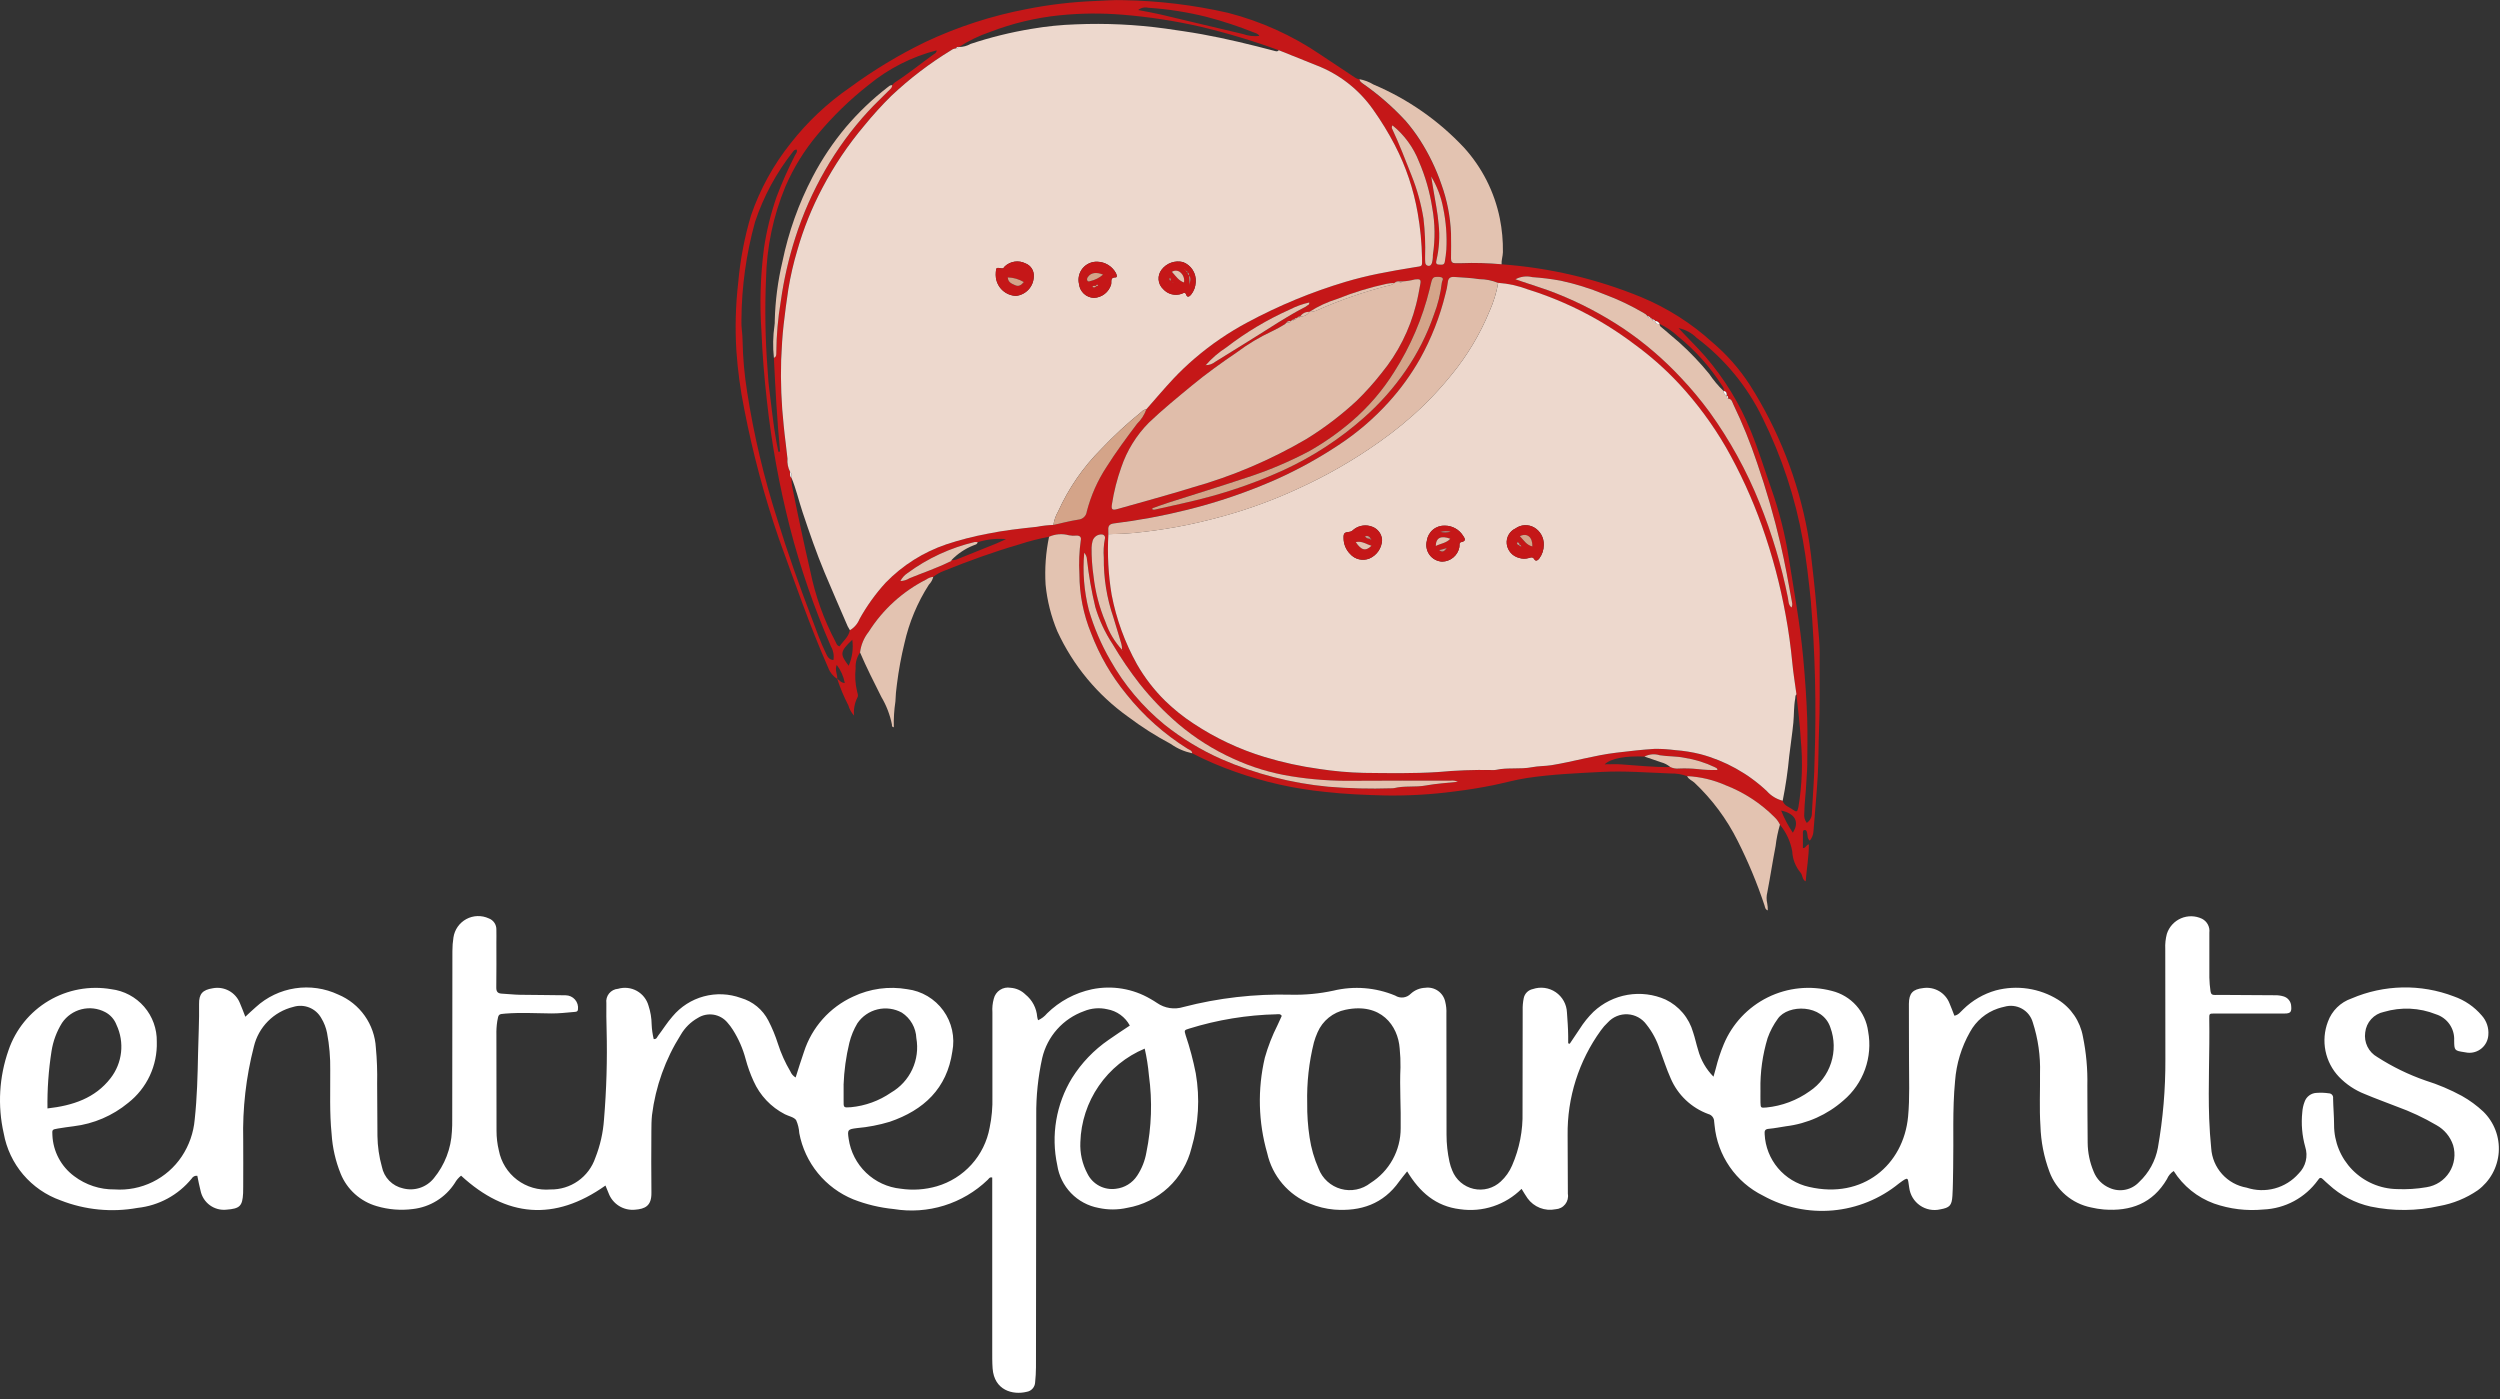 <svg width="293" height="164" viewBox="0 0 293 164" fill="none" xmlns="http://www.w3.org/2000/svg">
<rect x="0" y="0" width="293" height="164" fill="#333333" stroke="none"/>
<g clip-path="url(#clip0_1651_45225)">
<path d="M178.328 139.334C177.395 140.265 176.257 140.966 175.005 141.38C173.754 141.794 172.423 141.911 171.118 141.721C168.273 141.381 166.387 139.716 164.918 137.285C164.569 137.726 164.26 138.085 163.99 138.464C162.118 141.115 159.475 141.998 156.365 141.764C155.387 141.676 154.428 141.44 153.521 141.064C152.273 140.558 151.166 139.757 150.295 138.729C149.424 137.702 148.816 136.479 148.521 135.164C147.469 131.517 147.372 127.66 148.238 123.964C148.609 122.65 149.106 121.374 149.722 120.155C149.89 119.78 150.062 119.408 150.222 119.063C150.045 118.784 149.816 118.868 149.627 118.873C146.147 118.953 142.695 119.518 139.371 120.551C138.787 120.732 138.78 120.74 138.958 121.331C139.452 122.794 139.849 124.287 140.145 125.802C140.646 128.715 140.475 131.704 139.645 134.541C139.209 136.318 138.264 137.928 136.926 139.175C135.587 140.422 133.914 141.25 132.111 141.559C131.003 141.808 129.855 141.81 128.746 141.566C127.52 141.338 126.395 140.733 125.528 139.836C124.662 138.938 124.096 137.793 123.911 136.559C123.157 133.058 123.776 129.401 125.642 126.344C126.753 124.575 128.214 123.052 129.935 121.868C130.735 121.303 131.557 120.768 132.415 120.196C132.148 119.697 131.771 119.265 131.312 118.934C130.853 118.602 130.325 118.38 129.767 118.283C128.859 118.074 127.909 118.152 127.048 118.507C125.838 118.94 124.755 119.669 123.899 120.628C123.043 121.587 122.441 122.746 122.148 123.997C121.662 126.204 121.427 128.459 121.448 130.718C121.448 140.56 121.437 150.402 121.416 160.243C121.416 160.836 121.374 161.431 121.316 162.022C121.302 162.292 121.196 162.548 121.016 162.748C120.835 162.949 120.591 163.081 120.325 163.122C118.699 163.522 116.518 162.946 116.333 160.375C116.28 159.635 116.29 158.889 116.29 158.146C116.29 151.724 116.29 145.301 116.29 138.878V138.008C115.978 137.917 115.89 138.154 115.753 138.282C114.31 139.669 112.564 140.699 110.653 141.293C108.742 141.886 106.719 142.025 104.745 141.7C103.12 141.541 101.525 141.159 100.004 140.564C98.386 139.902 96.959 138.845 95.854 137.49C94.749 136.136 94 134.526 93.676 132.807C93.646 132.278 93.52 131.759 93.305 131.275C93.043 130.918 92.437 130.819 91.991 130.592C90.362 129.756 89.068 128.389 88.322 126.716C87.939 125.879 87.626 125.012 87.388 124.122C87.068 122.914 86.566 121.762 85.899 120.705C85.71 120.403 85.496 120.117 85.259 119.85C84.846 119.353 84.266 119.022 83.628 118.921C82.989 118.82 82.335 118.955 81.789 119.3C80.953 119.768 80.26 120.454 79.781 121.283C77.981 124.131 76.832 127.34 76.415 130.683C76.351 131.302 76.343 131.93 76.341 132.553C76.333 134.962 76.312 137.371 76.347 139.779C76.369 141.335 75.615 141.687 74.412 141.779C73.755 141.84 73.096 141.682 72.538 141.33C71.98 140.978 71.553 140.452 71.324 139.833C71.211 139.561 71.1 139.287 70.96 138.945C64.981 143.187 59.328 142.666 54.038 137.788C53.738 138.025 53.488 138.319 53.303 138.653C52.761 139.493 52.039 140.202 51.19 140.728C50.341 141.255 49.385 141.586 48.392 141.698C46.973 141.883 45.53 141.768 44.158 141.361C43.211 141.091 42.337 140.608 41.604 139.949C40.871 139.291 40.297 138.474 39.926 137.561C39.323 136.072 38.964 134.496 38.864 132.892C38.612 130.4 38.722 127.901 38.704 125.405C38.727 123.948 38.602 122.493 38.33 121.061C38.21 120.448 37.982 119.86 37.656 119.326C37.343 118.76 36.842 118.319 36.241 118.08C35.639 117.841 34.973 117.818 34.356 118.014C33.237 118.291 32.217 118.87 31.405 119.688C30.594 120.506 30.023 121.532 29.756 122.652C28.836 126.225 28.415 129.907 28.504 133.595C28.521 135.409 28.504 137.222 28.504 139.036C28.504 139.303 28.504 139.571 28.493 139.836C28.415 141.349 28.118 141.654 26.538 141.774C25.849 141.848 25.157 141.662 24.597 141.254C24.037 140.845 23.649 140.243 23.508 139.564C23.354 138.992 23.255 138.405 23.126 137.804C22.997 137.785 22.866 137.805 22.749 137.862C22.632 137.919 22.535 138.01 22.471 138.123C20.893 140.061 18.615 141.297 16.131 141.564C13.098 142.115 9.972 141.81 7.103 140.684C5.398 140.079 3.883 139.033 2.712 137.653C1.541 136.273 0.756 134.608 0.436 132.827C-0.298 129.591 -0.102 126.213 0.999 123.082C1.829 120.652 3.497 118.598 5.706 117.288C7.914 115.978 10.517 115.498 13.047 115.934C14.54 116.12 15.911 116.852 16.895 117.99C17.879 119.127 18.407 120.589 18.376 122.093C18.418 123.467 18.137 124.831 17.554 126.076C16.971 127.32 16.103 128.41 15.021 129.257C13.199 130.762 10.984 131.712 8.638 131.995C8.019 132.076 7.4 132.158 6.785 132.263C6.106 132.379 6.105 132.392 6.14 133.042C6.18 133.981 6.43 134.9 6.87 135.73C7.311 136.561 7.931 137.282 8.686 137.842C10.049 138.875 11.717 139.423 13.427 139.401C14.964 139.509 16.502 139.208 17.885 138.529C19.268 137.851 20.447 136.818 21.302 135.537C22.163 134.244 22.684 132.756 22.819 131.208C23.099 128.634 23.162 126.049 23.213 123.464C23.251 121.533 23.362 119.603 23.331 117.67C23.312 116.475 23.747 116.013 24.931 115.825C25.579 115.699 26.251 115.801 26.832 116.116C27.412 116.431 27.865 116.938 28.112 117.55C28.337 118.058 28.523 118.583 28.752 119.164C29.199 118.752 29.579 118.377 29.984 118.032C31.267 116.858 32.87 116.091 34.59 115.83C36.309 115.568 38.068 115.823 39.642 116.562C40.888 117.082 41.963 117.942 42.743 119.044C43.522 120.146 43.976 121.445 44.051 122.793C44.181 124.185 44.231 125.583 44.201 126.98C44.219 129.032 44.215 131.08 44.236 133.135C44.253 134.355 44.428 135.568 44.757 136.742C44.878 137.361 45.177 137.93 45.617 138.381C46.058 138.831 46.621 139.143 47.236 139.277C47.889 139.449 48.578 139.428 49.22 139.216C49.861 139.005 50.427 138.612 50.85 138.085C52.124 136.534 52.865 134.614 52.963 132.609C53.004 132.136 53.001 131.659 53.001 131.183C53.01 124.612 53.017 118.041 53.021 111.469C53.02 110.934 53.062 110.399 53.144 109.869C53.211 109.418 53.382 108.989 53.643 108.616C53.905 108.242 54.249 107.935 54.65 107.718C55.051 107.501 55.497 107.38 55.952 107.365C56.408 107.35 56.861 107.441 57.275 107.631C57.545 107.728 57.778 107.908 57.939 108.145C58.101 108.382 58.184 108.664 58.175 108.951C58.192 109.451 58.175 109.961 58.175 110.467C58.175 112.221 58.193 113.975 58.165 115.729C58.157 116.229 58.332 116.429 58.809 116.455C59.521 116.49 60.232 116.576 60.944 116.589C62.728 116.622 64.513 116.61 66.297 116.648C66.505 116.65 66.709 116.695 66.898 116.782C67.087 116.868 67.254 116.994 67.391 117.151C67.527 117.307 67.628 117.491 67.688 117.69C67.748 117.888 67.764 118.098 67.737 118.303C67.71 118.603 67.469 118.583 67.272 118.603C66.384 118.681 65.498 118.783 64.602 118.775C62.819 118.759 61.035 118.651 59.252 118.791C58.413 118.856 58.429 118.848 58.278 119.691C58.197 120.221 58.164 120.756 58.178 121.291C58.178 125.038 58.183 128.784 58.192 132.53C58.191 133.305 58.282 134.077 58.464 134.83C58.729 136.205 59.493 137.433 60.609 138.278C61.725 139.123 63.115 139.524 64.51 139.405C65.666 139.426 66.798 139.078 67.743 138.413C68.689 137.748 69.398 136.8 69.77 135.705C70.339 134.267 70.683 132.749 70.789 131.205C71.081 127.709 71.183 124.2 71.094 120.692C71.063 119.652 71.054 118.612 71.066 117.571C71.038 117.37 71.052 117.165 71.107 116.969C71.162 116.773 71.256 116.591 71.384 116.433C71.512 116.275 71.672 116.146 71.852 116.052C72.032 115.958 72.23 115.902 72.433 115.888C72.798 115.781 73.18 115.747 73.558 115.789C73.937 115.83 74.303 115.947 74.635 116.131C74.968 116.316 75.26 116.565 75.496 116.864C75.731 117.162 75.905 117.505 76.007 117.871C76.24 118.578 76.363 119.317 76.373 120.061C76.397 120.641 76.478 121.217 76.615 121.78C76.961 121.808 77.003 121.558 77.115 121.409C77.692 120.653 78.189 119.838 78.821 119.123C79.772 117.983 81.052 117.163 82.485 116.776C83.919 116.389 85.437 116.454 86.833 116.961C87.521 117.16 88.162 117.497 88.715 117.952C89.268 118.408 89.722 118.971 90.049 119.608C90.5 120.479 90.875 121.387 91.171 122.321C91.533 123.454 92.021 124.541 92.627 125.564C92.75 125.865 92.969 126.117 93.249 126.282C93.577 125.266 93.875 124.259 94.226 123.272C94.684 121.852 95.433 120.544 96.425 119.429C97.417 118.315 98.631 117.42 99.988 116.8C101.963 115.863 104.18 115.561 106.334 115.934C107.172 116.041 107.98 116.318 108.707 116.75C109.433 117.181 110.064 117.757 110.559 118.442C111.054 119.127 111.403 119.906 111.584 120.732C111.765 121.557 111.775 122.411 111.613 123.24C110.986 127.57 108.267 130.108 104.28 131.472C103.028 131.85 101.741 132.098 100.438 132.213C99.338 132.35 99.306 132.406 99.464 133.476C99.683 134.99 100.402 136.387 101.506 137.445C102.61 138.503 104.037 139.162 105.558 139.316C106.974 139.527 108.419 139.43 109.794 139.032C111.36 138.575 112.768 137.692 113.861 136.481C114.954 135.27 115.689 133.779 115.984 132.174C116.234 130.98 116.343 129.761 116.31 128.541C116.316 125.241 116.31 121.941 116.31 118.641C116.273 118.107 116.327 117.57 116.471 117.054C116.572 116.628 116.832 116.257 117.199 116.018C117.565 115.779 118.01 115.689 118.44 115.768C119.1 115.813 119.722 116.095 120.19 116.562C120.584 116.881 120.909 117.277 121.144 117.726C121.38 118.175 121.521 118.667 121.56 119.172C121.58 119.309 121.616 119.443 121.666 119.572C122.072 119.389 122.43 119.116 122.714 118.772C124.164 117.347 125.99 116.365 127.979 115.942C130.333 115.457 132.783 115.864 134.854 117.084C135.113 117.23 135.365 117.384 135.612 117.552C136.055 117.859 136.561 118.06 137.093 118.142C137.625 118.224 138.169 118.184 138.683 118.024C142.803 116.954 147.052 116.468 151.307 116.579C152.971 116.617 154.634 116.459 156.261 116.108C158.679 115.524 161.221 115.725 163.517 116.682C163.799 116.863 164.134 116.94 164.467 116.901C164.799 116.862 165.108 116.709 165.34 116.468C165.805 116.039 166.408 115.791 167.04 115.768C167.562 115.695 168.093 115.821 168.526 116.122C168.96 116.422 169.263 116.875 169.377 117.39C169.493 117.852 169.54 118.328 169.518 118.803C169.522 123.531 169.527 128.259 169.533 132.986C169.533 134.057 169.65 135.125 169.88 136.17C169.957 136.518 170.065 136.858 170.204 137.185C170.415 137.72 170.753 138.195 171.189 138.57C171.625 138.944 172.147 139.206 172.707 139.333C173.268 139.46 173.851 139.448 174.406 139.298C174.961 139.148 175.471 138.864 175.891 138.472C176.461 137.948 176.913 137.308 177.217 136.595C178.076 134.628 178.494 132.496 178.441 130.349C178.454 126.365 178.459 122.381 178.458 118.396C178.445 117.921 178.486 117.445 178.582 116.979C178.635 116.717 178.765 116.477 178.954 116.288C179.144 116.1 179.385 115.971 179.647 115.919C180.093 115.767 180.569 115.722 181.036 115.786C181.503 115.85 181.948 116.022 182.337 116.289C182.725 116.556 183.046 116.91 183.274 117.323C183.501 117.736 183.629 118.196 183.647 118.667C183.709 119.587 183.785 120.504 183.791 121.427C183.791 121.711 183.791 121.995 183.791 122.279L183.972 122.33C184.36 121.752 184.756 121.179 185.135 120.595C185.595 119.865 186.137 119.19 186.752 118.584C187.864 117.542 189.258 116.849 190.761 116.594C192.264 116.339 193.809 116.531 195.203 117.148C195.983 117.522 196.675 118.058 197.232 118.72C197.789 119.382 198.198 120.156 198.433 120.988C198.662 121.661 198.8 122.365 199.015 123.043C199.333 124.231 199.955 125.315 200.821 126.188C200.935 125.788 201.026 125.488 201.102 125.188C201.337 124.237 201.643 123.304 202.019 122.399C203.016 120.001 204.848 118.045 207.177 116.892C209.505 115.74 212.171 115.47 214.683 116.131C215.789 116.401 216.789 116.998 217.549 117.845C218.31 118.693 218.796 119.75 218.945 120.879C219.219 122.365 219.095 123.897 218.586 125.32C218.076 126.742 217.2 128.005 216.045 128.979C214.16 130.641 211.816 131.693 209.322 131.998C208.646 132.098 207.973 132.239 207.294 132.298C206.831 132.336 206.787 132.557 206.818 132.935C206.888 134.392 207.436 135.784 208.375 136.899C209.315 138.014 210.595 138.789 212.018 139.105C218.318 140.573 223.094 136.54 223.629 130.851C223.835 128.651 223.729 126.451 223.736 124.251C223.743 122.051 223.712 119.851 223.723 117.651C223.729 116.408 224.181 115.938 225.404 115.801C226.045 115.706 226.699 115.832 227.259 116.158C227.818 116.484 228.25 116.991 228.484 117.595C228.684 118.056 228.855 118.533 229.054 119.04C229.528 118.966 229.785 118.575 230.097 118.288C231.163 117.243 232.474 116.481 233.91 116.074C235.135 115.751 236.414 115.681 237.667 115.868C238.92 116.055 240.122 116.496 241.199 117.163C241.958 117.64 242.61 118.27 243.112 119.012C243.614 119.755 243.956 120.594 244.115 121.476C244.505 123.37 244.68 125.301 244.637 127.234C244.659 129.463 244.637 131.693 244.674 133.922C244.684 135.085 244.922 136.234 245.374 137.305C245.541 137.737 245.794 138.13 246.117 138.461C246.44 138.792 246.828 139.053 247.255 139.23C247.832 139.488 248.475 139.559 249.094 139.433C249.713 139.308 250.277 138.992 250.708 138.53C251.847 137.465 252.616 136.063 252.902 134.53C253.505 131.104 253.8 127.63 253.782 124.151C253.782 119.84 253.778 115.529 253.769 111.217C253.74 110.623 253.803 110.028 253.955 109.452C254.085 109.047 254.299 108.675 254.585 108.36C254.871 108.046 255.221 107.796 255.611 107.628C256.002 107.46 256.424 107.377 256.849 107.386C257.274 107.395 257.692 107.495 258.075 107.679C258.369 107.829 258.609 108.065 258.763 108.357C258.917 108.648 258.978 108.979 258.936 109.306C258.936 111.06 258.936 112.814 258.936 114.568C258.948 115.104 258.993 115.638 259.071 116.168C259.114 116.513 259.271 116.619 259.59 116.611C260.214 116.598 260.84 116.605 261.464 116.611C263.189 116.619 264.914 116.625 266.639 116.643C266.966 116.636 267.293 116.679 267.607 116.77C267.868 116.84 268.099 116.993 268.266 117.206C268.432 117.419 268.525 117.68 268.53 117.95C268.588 118.607 268.43 118.784 267.761 118.784C265.024 118.784 262.288 118.784 259.551 118.784C258.931 118.784 258.914 118.797 258.925 119.422C258.99 123.316 258.779 127.21 258.916 131.104C258.957 132.264 259.041 133.42 259.153 134.573C259.226 135.698 259.675 136.765 260.428 137.603C261.181 138.441 262.195 139.001 263.305 139.193C264.372 139.547 265.52 139.579 266.605 139.284C267.69 138.989 268.664 138.382 269.405 137.536C269.81 137.137 270.097 136.634 270.232 136.081C270.367 135.529 270.346 134.949 270.171 134.408C269.802 133.088 269.686 131.71 269.829 130.347C269.856 129.931 269.946 129.522 270.096 129.133C270.197 128.835 270.387 128.574 270.641 128.387C270.894 128.199 271.199 128.094 271.514 128.084C271.989 128.051 272.467 128.068 272.938 128.136C273.011 128.136 273.083 128.152 273.15 128.183C273.216 128.214 273.275 128.258 273.322 128.314C273.37 128.369 273.405 128.435 273.425 128.505C273.445 128.575 273.449 128.649 273.438 128.721C273.454 129.76 273.553 130.799 273.554 131.839C273.55 133.809 274.32 135.702 275.699 137.109C277.077 138.516 278.954 139.325 280.923 139.361C282.082 139.412 283.244 139.338 284.387 139.141C284.933 139.057 285.454 138.857 285.917 138.555C286.379 138.252 286.77 137.854 287.066 137.387C287.361 136.92 287.553 136.396 287.629 135.849C287.704 135.302 287.662 134.745 287.504 134.215C287.172 133.216 286.476 132.379 285.555 131.869C284.07 130.997 282.507 130.266 280.886 129.683C279.644 129.196 278.386 128.744 277.157 128.225C276.017 127.78 274.987 127.094 274.136 126.214C273.329 125.37 272.779 124.314 272.547 123.169C272.316 122.025 272.414 120.838 272.829 119.746C273.057 119.113 273.424 118.539 273.904 118.067C274.384 117.595 274.964 117.237 275.601 117.02C279.415 115.382 283.717 115.296 287.593 116.779C288.862 117.219 289.989 117.991 290.859 119.013C291.139 119.323 291.353 119.687 291.486 120.083C291.619 120.478 291.669 120.897 291.632 121.313C291.612 121.611 291.533 121.901 291.399 122.168C291.264 122.434 291.078 122.67 290.85 122.863C290.622 123.055 290.358 123.2 290.073 123.288C289.788 123.376 289.489 123.406 289.192 123.375C289.074 123.365 288.957 123.336 288.84 123.318C287.671 123.135 287.64 123.135 287.628 121.939C287.663 121.266 287.473 120.6 287.089 120.047C286.705 119.493 286.148 119.082 285.505 118.878C283.558 118.097 281.404 117.998 279.393 118.595C278.819 118.712 278.297 119.009 277.903 119.443C277.509 119.877 277.264 120.425 277.202 121.007C277.12 121.573 277.21 122.15 277.462 122.663C277.713 123.176 278.114 123.6 278.612 123.881C280.385 125.025 282.289 125.952 284.282 126.643C285.755 127.103 287.18 127.706 288.536 128.443C289.444 128.953 290.287 129.571 291.046 130.283C291.674 130.898 292.161 131.642 292.473 132.464C292.785 133.286 292.914 134.166 292.852 135.043C292.79 135.919 292.538 136.772 292.114 137.542C291.689 138.312 291.102 138.98 290.394 139.5C289.042 140.428 287.508 141.057 285.894 141.344C283.245 141.94 280.499 141.962 277.841 141.408C276.003 140.997 274.308 140.107 272.926 138.827C272.703 138.627 272.476 138.436 272.27 138.227C272.064 138.018 271.885 137.959 271.71 138.253C271.695 138.278 271.671 138.298 271.654 138.322C270.92 139.339 269.964 140.175 268.86 140.77C267.756 141.364 266.531 141.7 265.278 141.753C263.317 141.943 261.338 141.704 259.478 141.053C257.527 140.34 255.867 139 254.758 137.243C254.404 137.47 254.128 137.801 253.968 138.189C252.294 141.044 249.709 141.995 246.555 141.751C246.052 141.707 245.553 141.626 245.062 141.51C243.964 141.286 242.94 140.785 242.089 140.055C241.238 139.326 240.587 138.391 240.198 137.339C239.551 135.61 239.193 133.785 239.138 131.939C239.004 129.89 239.112 127.839 239.09 125.787C239.152 123.763 238.865 121.744 238.241 119.817C238.144 119.479 237.981 119.164 237.762 118.888C237.543 118.613 237.271 118.384 236.963 118.214C236.655 118.044 236.317 117.937 235.967 117.898C235.618 117.859 235.264 117.89 234.926 117.988C234.665 118.044 234.407 118.114 234.153 118.198C232.758 118.672 231.592 119.653 230.886 120.946C229.883 122.709 229.285 124.673 229.134 126.695C228.811 130.075 228.981 133.469 228.911 136.855C228.888 137.955 228.892 139.055 228.823 140.155C228.75 141.296 228.497 141.538 227.402 141.736C226.995 141.831 226.572 141.839 226.161 141.76C225.751 141.681 225.361 141.516 225.018 141.277C224.675 141.038 224.386 140.73 224.169 140.372C223.953 140.014 223.814 139.615 223.761 139.2C223.552 138.057 223.79 137.784 222.55 138.708C220.343 140.508 217.648 141.606 214.811 141.86C211.975 142.114 209.128 141.513 206.636 140.133C205.065 139.359 203.717 138.196 202.722 136.754C201.726 135.313 201.116 133.641 200.948 131.897C200.927 131.75 200.907 131.597 200.899 131.454C200.901 131.25 200.834 131.051 200.709 130.889C200.583 130.728 200.407 130.613 200.209 130.563C199.229 130.204 198.332 129.648 197.575 128.929C196.817 128.211 196.215 127.345 195.804 126.385C195.304 125.271 194.945 124.108 194.513 122.971C194.177 121.922 193.654 120.943 192.969 120.08C192.714 119.727 192.384 119.436 192.002 119.228C191.62 119.019 191.196 118.898 190.761 118.875C190.327 118.851 189.893 118.925 189.49 119.091C189.088 119.257 188.728 119.51 188.436 119.833C188.131 120.117 187.856 120.431 187.616 120.77C185.033 124.338 183.668 128.643 183.725 133.047C183.725 135.336 183.734 137.625 183.753 139.914C183.791 140.129 183.782 140.349 183.728 140.561C183.675 140.772 183.577 140.97 183.441 141.141C183.306 141.311 183.136 141.452 182.942 141.552C182.748 141.653 182.536 141.711 182.318 141.723C181.703 141.849 181.065 141.794 180.48 141.566C179.896 141.337 179.39 140.945 179.023 140.435C178.786 140.101 178.584 139.743 178.328 139.334ZM153.204 129.295C153.188 130.636 153.281 131.976 153.483 133.301C153.668 134.566 154.024 135.799 154.541 136.967C154.76 137.54 155.111 138.054 155.565 138.466C156.018 138.879 156.563 139.179 157.154 139.343C157.745 139.507 158.366 139.53 158.968 139.409C159.569 139.289 160.134 139.03 160.617 138.651C161.705 137.968 162.601 137.019 163.221 135.894C163.841 134.769 164.164 133.504 164.159 132.219C164.206 129.845 164.026 127.473 164.136 125.098C164.149 124.356 164.117 123.613 164.042 122.874C163.849 120.209 161.854 117.465 157.684 118.345C156.966 118.489 156.294 118.805 155.725 119.266C155.156 119.726 154.708 120.318 154.418 120.99C154.248 121.369 154.107 121.76 153.994 122.159C153.411 124.492 153.145 126.892 153.204 129.295ZM134.166 122.895C131.988 123.805 130.117 125.322 128.779 127.267C127.44 129.211 126.69 131.5 126.618 133.859C126.556 135.145 126.843 136.424 127.45 137.559C127.749 138.165 128.231 138.662 128.828 138.979C129.425 139.296 130.106 139.417 130.776 139.325C131.28 139.269 131.766 139.103 132.198 138.837C132.63 138.572 132.998 138.214 133.276 137.79C133.818 136.97 134.185 136.046 134.353 135.077C134.965 132.101 135.066 129.043 134.653 126.032C134.56 124.978 134.396 123.932 134.161 122.9L134.166 122.895ZM206.327 127.709C206.327 128.209 206.315 128.718 206.327 129.222C206.346 129.845 206.364 129.85 207.005 129.801C208.843 129.62 210.602 128.959 212.105 127.884C213.284 127.091 214.163 125.926 214.601 124.574C215.04 123.223 215.012 121.763 214.522 120.429C213.616 117.656 209.554 117.682 208.365 119.388C207.858 120.083 207.453 120.848 207.165 121.658C206.57 123.621 206.285 125.664 206.323 127.714L206.327 127.709ZM98.871 127.152C98.871 127.745 98.877 128.338 98.871 128.931C98.859 129.844 98.854 129.822 99.724 129.766C101.415 129.606 103.037 129.016 104.435 128.05C105.524 127.418 106.392 126.467 106.921 125.325C107.451 124.183 107.616 122.906 107.395 121.666C107.371 121.069 107.204 120.486 106.908 119.966C106.613 119.446 106.197 119.005 105.695 118.679C104.828 118.204 103.814 118.068 102.852 118.298C101.89 118.527 101.048 119.107 100.489 119.923C100.062 120.637 99.743 121.41 99.544 122.217C99.153 123.837 98.926 125.493 98.866 127.158L98.871 127.152ZM5.571 129.908C8.529 129.573 11.143 128.716 12.964 126.357C13.643 125.481 14.066 124.435 14.187 123.334C14.309 122.233 14.124 121.119 13.653 120.116C13.41 119.47 12.937 118.936 12.325 118.616C11.475 118.17 10.491 118.052 9.559 118.285C8.628 118.517 7.814 119.085 7.274 119.878C6.644 120.887 6.224 122.013 6.04 123.188C5.69 125.413 5.531 127.663 5.564 129.914L5.571 129.908Z" fill="white"/>
<path d="M175.988 30.977C181.62 31.384 187.151 32.686 192.374 34.833C195.426 36.106 198.236 37.892 200.684 40.115C202.388 41.557 203.871 43.242 205.084 45.115C208.42 50.367 210.715 56.211 211.843 62.329C212.173 64.138 212.356 65.963 212.561 67.788C212.832 70.203 213.003 72.626 213.21 75.046C213.293 76.021 213.267 77.007 213.263 77.987C213.255 80.487 213.297 82.987 213.193 85.477C213.116 87.317 213.142 89.159 213.035 90.995C212.909 93.155 212.701 95.309 212.535 97.466C212.504 97.854 212.356 98.224 212.11 98.525C211.8 98.275 211.864 97.925 211.797 97.625C211.758 97.45 211.704 97.253 211.476 97.281C211.285 97.304 211.301 97.496 211.3 97.637C211.294 98.221 211.3 98.804 211.3 99.392C211.672 99.411 211.642 99.023 212 98.959C212 100.41 211.741 101.818 211.625 103.288C211.388 103.203 211.343 103.008 211.27 102.843C211.186 102.653 211.163 102.403 211.025 102.276C210.434 101.573 210.092 100.694 210.051 99.776C209.849 98.632 209.353 97.559 208.612 96.662C208.46 96.342 208.253 96.051 207.999 95.802C206.371 94.164 204.418 92.885 202.265 92.047C200.834 91.413 199.299 91.048 197.736 90.97C197.123 90.744 196.472 90.636 195.819 90.652C193.119 90.552 190.419 90.329 187.719 90.469C184.79 90.621 181.855 90.744 178.952 91.184C177.608 91.384 176.291 91.765 174.952 92.036C173.446 92.341 171.93 92.581 170.403 92.767C167.759 93.114 165.093 93.269 162.427 93.231C160.027 93.174 157.633 93.077 155.241 92.803C151.671 92.445 148.158 91.657 144.777 90.457C143.044 89.853 141.356 89.128 139.724 88.287C139.703 87.95 139.405 87.893 139.185 87.759C136.441 86.045 134.009 83.876 131.994 81.344C130.245 79.208 128.854 76.802 127.875 74.22C126.974 72.026 126.509 69.677 126.506 67.304C126.426 65.973 126.48 64.638 126.667 63.317C126.749 62.954 126.558 62.765 126.167 62.775C125.872 62.808 125.573 62.796 125.281 62.739C124.508 62.523 123.683 62.583 122.949 62.909C121.754 63.133 120.576 63.435 119.421 63.814C116.427 64.682 113.503 65.751 110.611 66.914C110.166 67.083 109.749 67.319 109.375 67.614C109.079 67.646 108.797 67.754 108.555 67.926C105.795 69.321 103.464 71.438 101.81 74.051C101.255 74.751 100.903 75.589 100.793 76.475C100.419 77.013 100.239 77.662 100.281 78.315C100.179 79.23 100.237 80.156 100.453 81.05C100.507 81.273 100.621 81.495 100.492 81.739C100.156 82.397 100.02 83.139 100.101 83.873C99.785 83.525 99.552 83.109 99.42 82.657C98.905 81.66 98.47 80.624 98.12 79.557C98.388 79.705 98.556 80.031 99.011 80.047C98.863 79.276 98.54 78.549 98.067 77.922C97.801 78.551 98.174 79.049 98.126 79.564C97.644 79.266 97.274 78.815 97.077 78.283C94.901 73.363 93.167 68.277 91.32 63.231C89.597 58.24 88.229 53.133 87.226 47.948C86.773 45.712 86.466 43.449 86.308 41.172C86.139 38.477 86.21 35.773 86.521 33.09C86.756 30.431 87.259 27.801 88.021 25.242C89.075 22.172 90.651 19.307 92.679 16.773C94.641 14.265 96.974 12.071 99.597 10.265C102.375 8.222 105.334 6.436 108.437 4.929C112.227 3.144 116.228 1.844 120.344 1.061C122.963 0.542 125.618 0.228 128.286 0.12C129.412 0.076 130.54 -0.023 131.666 0.02C135.791 0.09 139.898 0.587 143.92 1.503C147.785 2.497 151.449 4.152 154.749 6.395C156.109 7.295 157.472 8.195 158.828 9.107C158.978 9.204 159.144 9.27 159.319 9.302C159.351 9.567 159.547 9.686 159.743 9.834C161.564 11.102 163.24 12.566 164.743 14.198C165.342 14.894 165.893 15.629 166.392 16.398C167.452 18.043 168.307 19.812 168.938 21.664C169.596 23.502 169.971 25.428 170.05 27.378C170.076 28.358 170.061 29.338 170.05 30.318C170.05 30.68 170.173 30.882 170.564 30.865C170.801 30.855 171.039 30.858 171.277 30.865C172.848 30.801 174.422 30.838 175.988 30.977ZM193.437 37.257L193.45 37.267C193.371 37.118 193.21 37.092 193.08 37.021C192.969 36.883 192.828 36.771 192.668 36.693C191.184 35.819 189.626 35.078 188.011 34.479C186.367 33.801 184.665 33.271 182.927 32.895C181.823 32.693 180.708 32.554 179.588 32.477C178.922 32.313 178.219 32.402 177.616 32.728C177.938 32.839 178.186 32.921 178.432 33.008C179.775 33.48 181.144 33.875 182.465 34.408C185.199 35.495 187.811 36.865 190.259 38.495C192.74 40.172 195.021 42.126 197.059 44.32C198.239 45.571 199.341 46.894 200.359 48.279C202.738 51.581 204.707 55.158 206.224 58.933C207.676 62.532 208.79 66.258 209.553 70.063C209.628 70.437 209.589 70.906 209.977 71.197C210.068 71.001 210.086 70.778 210.029 70.569C209.629 68.302 209.209 66.037 208.692 63.791C207.935 60.562 207.014 57.373 205.933 54.236C205.153 51.902 204.225 49.619 203.157 47.401C203.023 47.126 202.977 46.741 202.546 46.719C202.541 46.573 202.556 46.419 202.374 46.355L202.381 46.365C202.388 46.098 202.365 45.851 202.017 45.82L202.023 45.828C202.037 45.726 202.03 45.622 202.003 45.522C201.975 45.423 201.927 45.33 201.862 45.249C200.445 43.03 198.679 41.054 196.631 39.398C196.007 38.815 195.295 38.332 194.521 37.969L194.527 37.975C194.48 37.87 194.404 37.779 194.308 37.715C194.212 37.65 194.1 37.614 193.984 37.611L193.993 37.62C193.959 37.555 193.905 37.501 193.839 37.468C193.772 37.435 193.697 37.423 193.624 37.434L193.635 37.444C193.626 37.396 193.602 37.353 193.566 37.319C193.531 37.286 193.485 37.264 193.437 37.257ZM152.026 37.269L152.034 37.264C151.962 37.256 151.889 37.269 151.824 37.301C151.759 37.334 151.705 37.385 151.669 37.447H151.676C151.604 37.44 151.532 37.453 151.467 37.485C151.402 37.518 151.349 37.568 151.312 37.63H151.32C151.12 37.639 150.913 37.612 150.78 37.813L150.6 37.996C150.109 38.304 149.602 38.582 149.079 38.831C147.629 39.508 146.252 40.332 144.971 41.291C143.165 42.523 141.382 43.791 139.69 45.191C137.979 46.606 136.258 48.001 134.65 49.54C133.184 51.017 132.076 52.812 131.412 54.784C130.915 56.178 130.551 57.615 130.325 59.076C130.217 59.71 130.34 59.842 130.965 59.664C133.897 58.829 136.841 58.036 139.753 57.138C144.441 55.818 148.941 53.902 153.143 51.438C155.234 50.145 157.195 48.653 158.998 46.981C160.039 45.968 161.011 44.887 161.907 43.744C163.834 41.4 165.219 38.658 165.962 35.715C166.171 34.915 166.313 34.102 166.462 33.289C166.562 32.753 166.43 32.689 165.835 32.753C165.349 32.88 164.851 32.959 164.349 32.988C164.049 33.035 163.701 32.875 163.449 33.169H163.457C163.133 33.175 162.81 33.211 162.492 33.276C160.527 33.699 158.602 34.289 156.738 35.04C155.579 35.395 154.475 35.908 153.455 36.563H153.461C153.25 36.549 153.038 36.592 152.849 36.687C152.659 36.782 152.498 36.925 152.383 37.103L152.39 37.098C152.319 37.089 152.248 37.099 152.183 37.13C152.118 37.16 152.064 37.208 152.026 37.268V37.269ZM111.526 65.634L111.517 65.644C111.783 65.669 112.05 65.62 112.29 65.502C113.769 64.902 115.253 64.313 116.732 63.714C117.087 63.57 117.432 63.402 117.908 63.188C116.789 63.086 115.661 63.207 114.589 63.546C114.474 63.521 114.356 63.514 114.239 63.525C111.388 64.198 108.703 65.442 106.346 67.181C106 67.412 105.72 67.728 105.532 68.098C105.914 68.088 106.286 67.973 106.607 67.766C108.185 67.121 109.807 66.577 111.338 65.822C111.428 65.79 111.512 65.749 111.521 65.634H111.526ZM195.757 89.895C196.08 90.05 196.439 90.112 196.795 90.073C197.536 90.042 198.279 90.066 199.017 90.145C199.773 90.233 200.535 90.267 201.296 90.245C201.276 90.004 201.103 89.983 200.985 89.918C199.865 89.38 198.671 89.01 197.443 88.818C196.483 88.609 195.502 88.671 194.535 88.518C194.24 88.423 193.929 88.388 193.62 88.414C193.311 88.44 193.01 88.528 192.735 88.671C190.503 88.571 188.782 88.884 188.066 89.578C188.76 89.578 189.384 89.542 190.002 89.585C191.914 89.715 193.826 89.934 195.752 89.895H195.757ZM141.329 42.802C141.719 42.801 142.097 42.669 142.402 42.426C143.892 41.515 145.365 40.577 146.853 39.663C148.819 38.454 150.725 37.147 152.779 36.084C152.916 36.028 153.043 35.951 153.157 35.856C153.257 35.756 153.495 35.75 153.448 35.456C152.663 35.633 151.904 35.907 151.188 36.274C148.534 37.457 146.031 38.952 143.73 40.726C142.834 41.301 142.024 41.999 141.322 42.8L141.249 42.881L141.329 42.802ZM131.506 76.157C131.535 76.246 131.561 76.257 131.576 76.199C131.576 76.192 131.528 76.174 131.502 76.161C131.514 75.925 131.488 75.689 131.426 75.461C131.104 74.417 130.814 73.361 130.481 72.322C129.715 70.082 129.339 67.728 129.369 65.36C129.311 64.621 129.352 63.878 129.492 63.15C129.513 63.093 129.52 63.032 129.512 62.972C129.504 62.912 129.483 62.855 129.448 62.805C129.414 62.755 129.368 62.714 129.315 62.685C129.262 62.656 129.203 62.641 129.142 62.639C128.904 62.622 128.667 62.687 128.47 62.822C128.273 62.957 128.128 63.155 128.058 63.383C127.987 63.639 127.946 63.903 127.937 64.168C127.924 65.292 128 66.415 128.164 67.527C128.371 69.38 128.844 71.194 129.57 72.911C129.981 74.117 130.64 75.223 131.506 76.157ZM92.771 56.009L92.762 55.994C92.758 56.291 92.776 56.587 92.814 56.881C93.485 60.247 94.195 63.605 94.969 66.949C95.553 69.829 96.548 72.611 97.922 75.208C98.032 75.408 98.066 75.67 98.397 75.752C98.804 75.134 99.458 74.668 99.606 73.861C100.116 73.561 100.512 73.1 100.731 72.55C101.579 71.02 102.603 69.595 103.782 68.303C105.771 66.25 108.223 64.701 110.932 63.787C112.503 63.27 114.106 62.858 115.732 62.553C117.647 62.153 119.581 61.953 121.516 61.742C122.155 61.617 122.803 61.543 123.453 61.522C124.43 61.308 125.4 61.052 126.386 60.897C126.634 60.877 126.867 60.771 127.046 60.597C127.224 60.424 127.338 60.194 127.366 59.947C127.847 58.085 128.632 56.315 129.69 54.708C130.79 52.961 132.021 51.301 133.268 49.653C133.754 49.18 134.125 48.6 134.352 47.96C135.41 46.76 136.44 45.536 137.533 44.37C138.327 43.528 139.167 42.729 140.048 41.978C141.941 40.358 144.005 38.95 146.204 37.778C149.867 35.81 153.72 34.218 157.704 33.026C158.952 32.655 160.216 32.341 161.495 32.084C162.915 31.797 164.339 31.549 165.769 31.32C166.76 31.161 166.669 31.297 166.657 30.256C166.625 28.483 166.455 26.714 166.148 24.966C165.668 22.188 164.762 19.5 163.464 16.996C162.725 15.576 161.89 14.208 160.964 12.902C159.31 10.522 156.98 8.693 154.274 7.653C152.807 7.063 151.337 6.473 149.863 5.884C146.856 4.784 143.786 3.862 140.67 3.123C137.666 2.437 134.617 1.969 131.546 1.723C129.09 1.521 126.621 1.546 124.17 1.796C121.394 2.08 118.668 2.732 116.064 3.734C114.773 4.171 113.541 4.765 112.395 5.503L112.406 5.496C112.327 5.492 112.249 5.506 112.177 5.539C112.105 5.571 112.042 5.621 111.994 5.683C111.815 5.691 111.642 5.754 111.5 5.864C108.969 7.403 106.607 9.203 104.452 11.235C103.335 12.338 102.279 13.502 101.288 14.719C99.397 16.962 97.754 19.402 96.388 21.997C95.151 24.33 94.163 26.786 93.439 29.325C92.99 30.825 92.639 32.352 92.386 33.897C92.175 35.268 92 36.641 91.84 38.019C91.68 39.397 91.607 40.788 91.546 42.17C91.47 44.745 91.57 47.322 91.846 49.883C91.965 51.177 92.161 52.462 92.287 53.754C92.242 54.282 92.346 54.811 92.587 55.282C92.636 55.532 92.516 55.817 92.771 56.01V56.009ZM104.562 9.978C104.653 9.864 104.756 9.76 104.87 9.668C106.446 8.657 107.891 7.468 109.413 6.379C109.564 6.271 109.776 6.197 109.769 5.901C106.852 6.654 104.135 8.036 101.808 9.95C99.608 11.672 97.598 13.625 95.813 15.774C94.263 17.617 92.991 19.677 92.04 21.889C90.619 25.323 89.851 28.992 89.777 32.707C89.629 36.208 89.688 39.714 89.953 43.207C90.013 43.945 90.039 44.688 90.135 45.421C90.413 47.533 90.608 49.657 90.989 51.755C91.062 52.155 91.149 52.555 91.229 52.955L91.424 52.923C91.078 49.268 90.871 45.605 90.701 41.94C90.987 41.84 90.987 41.594 90.982 41.351C90.996 39.312 91.173 37.277 91.512 35.266C91.867 32.75 92.436 30.269 93.212 27.849C94.089 25.11 95.252 22.47 96.684 19.975C98.113 17.482 99.816 15.156 101.76 13.04C102.505 12.233 103.31 11.481 104.082 10.7C104.287 10.491 104.558 10.323 104.562 9.98V9.978ZM175.59 33.157C174.884 32.867 174.129 32.714 173.366 32.707C172.408 32.546 171.427 32.524 170.456 32.45C170.005 32.415 169.735 32.57 169.689 33.084C169.632 33.553 169.538 34.016 169.407 34.469C168.757 37.116 167.756 39.665 166.432 42.047C165.395 43.876 164.159 45.584 162.745 47.14C161.013 49.053 159.044 50.737 156.886 52.152C154.564 53.692 152.119 55.039 149.577 56.179C146.217 57.663 142.735 58.853 139.17 59.736C136.337 60.445 133.463 60.98 130.564 61.336C130.07 61.399 129.876 61.602 129.899 62.072C129.908 62.25 129.899 62.428 129.906 62.607C129.77 64.977 129.897 67.355 130.285 69.697C130.832 72.558 131.833 75.313 133.25 77.857C134.15 79.428 135.26 80.869 136.55 82.138C137.569 83.132 138.682 84.025 139.873 84.803C142.448 86.51 145.258 87.832 148.215 88.726C150.31 89.36 152.452 89.828 154.621 90.126C156.345 90.391 158.084 90.545 159.828 90.586C162.735 90.617 165.643 90.672 168.556 90.486C170.654 90.289 172.762 90.211 174.869 90.254C175.018 90.267 175.167 90.261 175.314 90.235C176.714 89.925 178.154 90.194 179.562 89.919C180.313 89.772 181.097 89.804 181.855 89.681C184.392 89.27 186.863 88.526 189.426 88.22C190.926 88.041 192.418 87.863 193.926 87.772C194.725 87.766 195.524 87.815 196.317 87.918C197.32 87.99 198.315 88.149 199.291 88.393C202.2 89.169 204.871 90.654 207.065 92.714C207.558 93.272 208.208 93.669 208.93 93.851C209.1 94.44 209.681 94.573 210.099 94.875C210.573 95.217 210.649 95.175 210.773 94.593C211.209 91.983 211.303 89.328 211.052 86.693C210.966 84.92 210.716 83.155 210.54 81.387C210.375 80.16 210.172 78.937 210.054 77.706C209.874 75.824 209.617 73.948 209.274 72.095C208.63 68.544 207.701 65.051 206.494 61.649C205.36 58.463 203.951 55.382 202.281 52.441C200.734 49.775 198.898 47.286 196.807 45.021C195.211 43.305 193.452 41.746 191.557 40.366C187.789 37.511 183.554 35.332 179.041 33.925C177.934 33.502 176.772 33.244 175.59 33.157ZM97.677 77.357C97.769 76.815 97.67 76.257 97.396 75.779C95.421 71.266 93.81 66.601 92.581 61.829C91.326 56.921 90.42 51.93 89.871 46.893C89.571 44.21 89.35 41.522 89.241 38.832C89.024 35.602 89.121 32.357 89.53 29.145C89.835 27.063 90.338 25.015 91.03 23.027C91.653 21.39 92.364 19.787 93.161 18.227C93.261 18.014 93.489 17.81 93.367 17.527C93.286 17.525 93.205 17.545 93.133 17.584C93.062 17.623 93.002 17.68 92.96 17.75C90.999 20.222 89.486 23.018 88.49 26.012C87.453 29.758 86.917 33.625 86.896 37.512C86.857 38.318 87.027 39.112 87.029 39.912C87.066 41.928 87.245 43.939 87.563 45.929C88.351 50.998 89.536 55.997 91.106 60.88C92.306 64.766 93.665 68.597 95.116 72.395C95.655 73.808 96.142 75.243 96.816 76.605C96.988 76.947 97.145 77.308 97.677 77.357ZM196.733 38.457C196.933 38.672 197.133 38.89 197.333 39.101C198.177 39.979 199.033 40.839 199.84 41.758C202.099 44.367 203.912 47.331 205.203 50.531C206.103 52.731 206.793 55.002 207.584 57.239C208.523 59.893 209.215 62.627 209.65 65.408C210.259 69.297 210.977 73.17 211.335 77.098C211.55 79.461 211.723 81.824 211.802 84.192C211.864 86.032 211.816 87.876 211.808 89.719C211.808 90.341 211.727 90.964 211.708 91.581C211.66 92.828 211.48 94.063 211.462 95.31C211.433 95.509 211.443 95.712 211.493 95.907C211.543 96.102 211.632 96.284 211.754 96.444C211.949 96.313 212.107 96.133 212.212 95.923C212.317 95.713 212.366 95.479 212.354 95.244C212.467 93.113 212.649 90.982 212.674 88.849C212.886 82.679 212.735 76.502 212.223 70.349C211.973 67.992 211.723 65.639 211.295 63.307C210.406 58.337 208.818 53.517 206.577 48.992C204.784 45.288 202.133 42.065 198.843 39.592C198.267 39.017 197.536 38.622 196.738 38.457H196.733ZM170.865 91.622C170.587 91.5 170.28 91.458 169.98 91.502C166.204 91.502 162.429 91.485 158.653 91.515C156.196 91.554 153.739 91.376 151.313 90.983C148.971 90.612 146.691 89.919 144.538 88.925C142.21 87.874 140.041 86.502 138.093 84.85C136.45 83.439 134.944 81.877 133.593 80.184C132.426 78.691 131.357 77.123 130.393 75.49C129.512 74.153 128.832 72.693 128.377 71.157C127.934 69.32 127.607 67.457 127.399 65.579C127.387 65.287 127.272 65.007 127.075 64.79C126.876 67.038 127.059 69.303 127.615 71.49C128.214 73.541 129.056 75.513 130.123 77.363C131.755 80.264 133.916 82.834 136.493 84.939C138.536 86.566 140.779 87.923 143.168 88.978C147.135 90.707 151.351 91.797 155.659 92.206C158.114 92.411 160.579 92.473 163.041 92.393C163.16 92.4 163.279 92.392 163.396 92.371C164.615 92.071 165.874 92.291 167.107 92.063C168.314 91.836 169.552 91.768 170.869 91.623L170.865 91.622ZM135.053 59.562L135.072 59.71C135.156 59.73 135.242 59.736 135.328 59.73C137.516 59.23 139.715 58.786 141.882 58.184C144.828 57.379 147.703 56.339 150.482 55.072C153.877 53.504 157.026 51.449 159.828 48.972C161.703 47.328 163.364 45.455 164.773 43.397C166.152 41.394 167.253 39.213 168.048 36.914C168.52 35.7 168.835 34.431 168.984 33.136C169 32.925 169.268 32.651 168.957 32.504C168.73 32.44 168.491 32.425 168.257 32.461C167.964 32.468 167.857 32.704 167.788 32.929C167.688 33.239 167.639 33.561 167.559 33.877C166.718 37.31 165.319 40.582 163.419 43.562C162.057 45.753 160.365 47.721 158.402 49.395C156.851 50.724 155.175 51.898 153.397 52.902C151.062 54.135 148.623 55.163 146.11 55.973C143.11 56.982 140.076 57.906 137.059 58.873C136.387 59.09 135.724 59.332 135.057 59.562H135.053ZM163.198 14.694C163.149 14.759 163.121 14.837 163.119 14.918C163.117 14.999 163.141 15.079 163.187 15.145C164.018 16.918 164.718 18.745 165.437 20.566C166.088 22.189 166.557 23.879 166.837 25.605C167.013 27.108 167.076 28.621 167.025 30.133C167.025 30.341 167.025 30.55 167.044 30.756C167.043 30.809 167.053 30.862 167.073 30.911C167.093 30.96 167.122 31.005 167.159 31.043C167.196 31.081 167.241 31.111 167.29 31.131C167.339 31.152 167.391 31.162 167.444 31.162C167.66 31.175 167.744 31.004 167.823 30.842C167.908 30.528 167.947 30.202 167.939 29.876C168.219 28.057 168.196 26.204 167.871 24.392C167.585 22.518 167.06 20.688 166.311 18.946C165.664 17.282 164.592 15.816 163.202 14.694H163.198ZM133.388 1.176C134.328 1.36 135.175 1.497 136.008 1.693C139.238 2.453 142.461 3.242 145.694 3.993C146.302 4.211 146.952 4.287 147.594 4.213C147.436 3.932 147.183 3.896 146.974 3.813C145.157 3.084 143.295 2.471 141.4 1.976C139.157 1.418 136.868 1.061 134.561 0.909C134.359 0.86 134.148 0.858 133.945 0.904C133.742 0.951 133.553 1.044 133.392 1.176H133.388ZM167.731 20.685C167.817 21.204 167.905 21.723 167.988 22.243C168.201 23.583 168.494 24.917 168.6 26.266C168.755 27.684 168.669 29.118 168.346 30.507C168.274 30.78 168.285 30.998 168.626 31.007C168.904 31.015 169.26 31.122 169.326 30.679C169.41 30.214 169.47 29.745 169.506 29.274C169.595 27.646 169.473 26.014 169.144 24.417C168.905 23.098 168.427 21.834 167.736 20.685H167.731ZM99.463 78.036C99.883 77.076 100.031 76.019 99.889 74.981C98.341 76.432 98.493 76.719 99.468 78.036H99.463ZM210.115 97.597C210.933 96.357 210.402 95.337 208.749 94.997C209.111 95.911 209.571 96.782 210.12 97.597H210.115Z" fill="#C51718"/>
<path d="M175.986 30.973C174.424 30.829 172.854 30.786 171.286 30.845C171.049 30.839 170.81 30.835 170.573 30.845C170.182 30.862 170.056 30.66 170.059 30.298C170.068 29.318 170.082 28.338 170.059 27.358C169.98 25.408 169.605 23.482 168.947 21.644C168.316 19.792 167.461 18.023 166.401 16.378C165.902 15.608 165.351 14.873 164.752 14.178C163.249 12.546 161.573 11.082 159.752 9.814C159.552 9.666 159.36 9.548 159.328 9.282C159.911 9.388 160.469 9.6 160.974 9.908C164.981 11.599 168.59 14.111 171.566 17.282C173.695 19.621 175.15 22.492 175.777 25.591C176.04 26.898 176.162 28.229 176.141 29.562C176.128 30.051 175.952 30.501 175.986 30.973Z" fill="#E3C3B1"/>
<path d="M122.951 62.905C123.685 62.579 124.51 62.519 125.283 62.735C125.575 62.792 125.874 62.804 126.169 62.771C126.556 62.761 126.747 62.95 126.669 63.313C126.482 64.633 126.428 65.969 126.508 67.3C126.511 69.672 126.976 72.022 127.877 74.216C128.856 76.798 130.247 79.204 131.996 81.34C134.011 83.871 136.443 86.041 139.187 87.755C139.407 87.89 139.705 87.946 139.726 88.283C138.827 88.098 137.975 87.728 137.226 87.197C135.474 86.266 133.797 85.199 132.212 84.006C128.624 81.449 125.766 77.998 123.922 73.996C123.19 72.251 122.726 70.406 122.543 68.522C122.428 66.64 122.566 64.751 122.951 62.905Z" fill="#E3C3B1"/>
<path d="M197.734 90.961C199.297 91.039 200.833 91.404 202.263 92.038C204.416 92.875 206.37 94.154 207.997 95.793C208.251 96.041 208.459 96.332 208.611 96.653C208.369 97.474 208.197 98.315 208.099 99.166C207.749 100.966 207.477 102.776 207.131 104.575C207.019 105.004 207.015 105.454 207.12 105.884C207.17 106.153 207.191 106.426 207.183 106.7C206.863 106.575 206.871 106.312 206.797 106.1C205.935 103.509 204.885 100.986 203.653 98.549C202.379 95.993 200.662 93.683 198.583 91.724C198.302 91.466 197.896 91.346 197.734 90.961Z" fill="#E3C3B1"/>
<path d="M100.797 76.466C100.907 75.579 101.258 74.741 101.814 74.041C103.468 71.428 105.799 69.311 108.559 67.916C108.801 67.744 109.083 67.636 109.379 67.605C109.293 67.952 109.115 68.27 108.864 68.525C107.516 70.628 106.547 72.951 106.001 75.388C105.616 76.968 105.323 78.568 105.122 80.18C105.025 80.853 104.965 81.531 104.943 82.21C104.791 83.211 104.728 84.223 104.756 85.234C104.487 85.197 104.546 85.016 104.532 84.907C104.306 83.772 103.888 82.682 103.296 81.686C102.434 79.962 101.556 78.245 100.797 76.466Z" fill="#E3C3B1"/>
<path d="M123.459 61.522C122.808 61.543 122.161 61.616 121.522 61.742C119.587 61.95 117.653 62.156 115.738 62.553C114.112 62.858 112.509 63.27 110.938 63.787C108.229 64.701 105.777 66.249 103.788 68.303C102.609 69.595 101.585 71.02 100.737 72.55C100.517 73.1 100.121 73.561 99.611 73.861C99.514 73.712 99.425 73.558 99.346 73.399C98.446 71.306 97.525 69.219 96.646 67.115C95.679 64.793 94.862 62.415 94.063 60.029C93.614 58.689 93.306 57.304 92.763 55.995L92.772 56.01C92.733 55.764 92.845 55.48 92.593 55.286C92.352 54.815 92.248 54.285 92.293 53.758C92.167 52.466 91.971 51.181 91.852 49.887C91.576 47.326 91.476 44.749 91.552 42.174C91.614 40.792 91.686 39.405 91.846 38.023C92.006 36.641 92.181 35.273 92.392 33.901C92.645 32.356 92.996 30.829 93.445 29.329C94.169 26.79 95.157 24.334 96.394 22.001C97.76 19.405 99.403 16.965 101.294 14.723C102.285 13.505 103.341 12.342 104.458 11.239C106.612 9.207 108.975 7.406 111.506 5.868C111.648 5.758 111.82 5.694 112 5.687C112.162 5.679 112.328 5.68 112.411 5.5L112.399 5.507C112.875 5.508 113.343 5.383 113.756 5.145C116.085 4.37 118.472 3.781 120.895 3.383C122.614 3.086 124.351 2.909 126.095 2.853C129.589 2.706 133.089 2.87 136.554 3.345C137.984 3.557 139.417 3.75 140.84 4.008C143.722 4.529 146.563 5.224 149.393 5.971C149.571 6.018 149.739 6.071 149.869 5.884C151.339 6.473 152.809 7.063 154.28 7.653C156.985 8.693 159.316 10.522 160.97 12.902C161.896 14.208 162.731 15.576 163.47 16.996C164.768 19.499 165.673 22.188 166.154 24.966C166.461 26.714 166.631 28.482 166.663 30.256C166.671 31.297 166.763 31.161 165.774 31.32C164.344 31.55 162.919 31.797 161.5 32.084C160.222 32.343 158.958 32.657 157.709 33.026C153.725 34.218 149.872 35.81 146.209 37.778C144.01 38.95 141.946 40.358 140.053 41.978C139.172 42.729 138.332 43.528 137.538 44.37C136.444 45.535 135.414 46.761 134.357 47.96C134.152 47.991 133.963 48.089 133.819 48.237C132.139 49.591 130.552 51.056 129.069 52.623C126.955 54.738 125.242 57.219 124.013 59.945C123.73 60.431 123.542 60.966 123.459 61.522ZM121.159 32.404C121.184 32.075 121.102 31.747 120.924 31.469C120.746 31.191 120.482 30.979 120.173 30.864C119.785 30.672 119.348 30.601 118.919 30.663C118.491 30.725 118.091 30.915 117.773 31.209C117.66 31.309 117.639 31.499 117.379 31.452C116.757 31.338 116.746 31.364 116.707 31.917C116.69 32.124 116.694 32.332 116.72 32.538C116.797 33.115 117.076 33.647 117.508 34.038C117.939 34.43 118.495 34.656 119.077 34.677C119.64 34.616 120.162 34.352 120.545 33.935C120.928 33.518 121.146 32.975 121.159 32.409V32.404ZM128.632 30.673C128.301 30.656 127.971 30.717 127.669 30.85C127.366 30.983 127.098 31.186 126.887 31.441C126.677 31.696 126.529 31.997 126.455 32.32C126.381 32.642 126.384 32.978 126.463 33.299C126.512 33.731 126.715 34.131 127.033 34.426C127.352 34.722 127.767 34.893 128.201 34.909C128.662 34.892 129.106 34.73 129.469 34.447C129.833 34.163 130.098 33.771 130.226 33.328C130.303 32.998 130.063 32.488 130.767 32.505C130.967 32.505 130.875 32.153 130.767 31.973C130.552 31.591 130.243 31.271 129.869 31.043C129.494 30.816 129.068 30.688 128.63 30.673H128.632ZM140.139 33.065C140.18 32.564 140.056 32.064 139.787 31.64C139.518 31.216 139.118 30.891 138.648 30.714C138.187 30.6 137.702 30.624 137.255 30.784C136.808 30.944 136.418 31.233 136.134 31.614C135.878 31.945 135.755 32.36 135.789 32.778C135.822 33.195 136.01 33.585 136.316 33.871C136.583 34.173 136.934 34.387 137.325 34.486C137.715 34.585 138.126 34.564 138.505 34.426C138.696 34.359 138.897 34.153 139.034 34.559C139.146 34.892 139.413 34.753 139.58 34.549C139.923 34.129 140.119 33.608 140.14 33.066L140.139 33.065Z" fill="#EDD8CD"/>
<path d="M208.931 93.846C208.209 93.664 207.559 93.267 207.066 92.709C204.872 90.649 202.201 89.164 199.292 88.388C198.317 88.144 197.322 87.985 196.318 87.913C195.526 87.81 194.727 87.761 193.927 87.767C192.427 87.858 190.927 88.036 189.427 88.215C186.864 88.521 184.393 89.265 181.856 89.676C181.099 89.799 180.314 89.767 179.563 89.914C178.156 90.189 176.715 89.92 175.315 90.23C175.168 90.256 175.019 90.263 174.87 90.249C172.763 90.206 170.656 90.284 168.557 90.481C165.644 90.669 162.736 90.614 159.829 90.581C158.086 90.54 156.346 90.386 154.622 90.121C152.454 89.823 150.312 89.355 148.216 88.721C145.26 87.826 142.449 86.505 139.874 84.798C138.683 84.02 137.57 83.127 136.551 82.133C135.261 80.864 134.151 79.423 133.251 77.852C131.834 75.309 130.832 72.556 130.283 69.696C129.895 67.354 129.768 64.976 129.904 62.605C130.939 62.57 131.97 62.548 133.004 62.445C134.593 62.287 136.17 62.068 137.736 61.788C139.656 61.446 141.549 60.988 143.436 60.468C146.433 59.634 149.358 58.557 152.179 57.246C155.5 55.733 158.67 53.91 161.647 51.799C163.49 50.508 165.231 49.076 166.853 47.516C168.014 46.373 169.111 45.166 170.137 43.9C171.977 41.649 173.475 39.139 174.582 36.45C175.053 35.396 175.392 34.288 175.592 33.15C176.775 33.235 177.938 33.492 179.046 33.913C183.56 35.32 187.795 37.499 191.562 40.354C193.458 41.734 195.216 43.293 196.812 45.009C198.904 47.274 200.74 49.763 202.286 52.429C203.956 55.37 205.366 58.451 206.499 61.637C207.706 65.039 208.636 68.532 209.279 72.083C209.623 73.936 209.879 75.811 210.059 77.694C210.177 78.925 210.38 80.149 210.545 81.375C210.386 81.506 210.432 81.694 210.4 81.865C210.225 82.797 210.27 83.744 210.182 84.68C210.059 85.994 209.846 87.3 209.697 88.612C209.535 90.369 209.279 92.117 208.931 93.846ZM161.98 63.293C161.961 62.95 161.842 62.619 161.638 62.342C161.434 62.065 161.153 61.854 160.83 61.734C160.483 61.597 160.106 61.55 159.735 61.598C159.364 61.647 159.012 61.789 158.711 62.011C158.545 62.124 158.434 62.301 158.194 62.324C157.555 62.385 157.45 62.489 157.467 63.059C157.466 63.752 157.737 64.418 158.222 64.912C158.499 65.229 158.867 65.451 159.276 65.548C159.684 65.645 160.113 65.612 160.502 65.454C160.927 65.269 161.29 64.968 161.552 64.586C161.813 64.204 161.962 63.756 161.98 63.293ZM180.932 63.874C180.949 63.46 180.852 63.049 180.652 62.686C180.452 62.323 180.156 62.022 179.797 61.814C179.46 61.623 179.075 61.533 178.688 61.555C178.301 61.576 177.928 61.708 177.614 61.935C177.276 62.093 176.995 62.353 176.812 62.678C176.629 63.004 176.552 63.378 176.592 63.749C176.639 64.135 176.801 64.497 177.058 64.789C177.314 65.08 177.653 65.287 178.029 65.382C178.397 65.505 178.793 65.511 179.164 65.402C179.428 65.329 179.625 65.218 179.83 65.554C180 65.833 180.248 65.66 180.404 65.454C180.745 64.998 180.93 64.444 180.931 63.874H180.932ZM169.01 65.822C169.489 65.816 169.952 65.646 170.32 65.341C170.689 65.035 170.941 64.612 171.035 64.142C171.09 63.933 170.952 63.594 171.265 63.532C171.929 63.4 171.632 63.043 171.453 62.762C171.228 62.41 170.917 62.119 170.55 61.917C170.183 61.715 169.772 61.609 169.353 61.606C168.844 61.582 168.343 61.749 167.95 62.074C167.557 62.399 167.299 62.859 167.227 63.364C167.152 63.645 167.141 63.94 167.194 64.225C167.247 64.511 167.363 64.782 167.534 65.017C167.705 65.252 167.926 65.447 168.181 65.586C168.436 65.725 168.719 65.806 169.009 65.822H169.01Z" fill="#EDD8CD"/>
<path d="M164.348 32.983C164.85 32.953 165.348 32.875 165.834 32.748C166.428 32.681 166.56 32.748 166.462 33.284C166.313 34.096 166.171 34.912 165.962 35.71C165.218 38.653 163.834 41.395 161.906 43.739C161.01 44.882 160.038 45.963 158.998 46.976C157.194 48.647 155.234 50.14 153.142 51.433C148.941 53.897 144.441 55.812 139.752 57.133C136.84 58.033 133.895 58.824 130.964 59.659C130.339 59.837 130.215 59.705 130.324 59.071C130.551 57.609 130.915 56.172 131.411 54.779C132.075 52.806 133.183 51.012 134.649 49.535C136.256 47.996 137.977 46.602 139.689 45.186C141.381 43.786 143.164 42.515 144.97 41.286C146.251 40.327 147.628 39.502 149.078 38.826C149.601 38.577 150.109 38.298 150.599 37.991L150.78 37.808C150.98 37.799 151.19 37.833 151.321 37.625H151.313C151.385 37.631 151.457 37.617 151.521 37.585C151.586 37.553 151.64 37.503 151.677 37.442H151.67C151.741 37.449 151.814 37.435 151.878 37.403C151.943 37.37 151.997 37.321 152.035 37.259L152.026 37.264C152.099 37.271 152.171 37.258 152.236 37.225C152.301 37.193 152.355 37.142 152.391 37.08L152.384 37.085C152.596 37.102 152.809 37.061 152.999 36.965C153.189 36.87 153.349 36.725 153.462 36.545H153.457C153.782 36.559 154.106 36.49 154.397 36.345C157.04 35.175 159.775 34.225 162.574 33.505C162.896 33.47 163.202 33.347 163.459 33.15H163.451C163.751 33.119 164.094 33.274 164.348 32.983Z" fill="#E0BDAA"/>
<path d="M175.588 33.16C175.387 34.297 175.048 35.405 174.577 36.46C173.47 39.148 171.972 41.658 170.132 43.91C169.106 45.175 168.01 46.382 166.848 47.526C165.226 49.085 163.485 50.517 161.642 51.809C158.665 53.919 155.495 55.743 152.173 57.256C149.352 58.566 146.428 59.644 143.43 60.478C141.548 60.999 139.654 61.456 137.73 61.798C136.163 62.076 134.586 62.295 132.998 62.455C131.962 62.555 130.931 62.58 129.898 62.615C129.898 62.437 129.898 62.259 129.892 62.08C129.869 61.611 130.063 61.407 130.557 61.344C133.456 60.987 136.33 60.453 139.163 59.744C142.728 58.86 146.21 57.67 149.57 56.187C152.113 55.046 154.557 53.7 156.88 52.16C159.037 50.744 161.006 49.06 162.739 47.148C164.152 45.592 165.389 43.883 166.426 42.055C167.751 39.672 168.751 37.124 169.401 34.477C169.532 34.023 169.626 33.56 169.683 33.092C169.728 32.578 169.999 32.424 170.45 32.458C171.421 32.532 172.402 32.558 173.36 32.715C174.124 32.719 174.88 32.87 175.588 33.16Z" fill="#E0BDAA"/>
<path d="M202.539 46.721C202.97 46.743 203.016 47.128 203.15 47.403C204.219 49.62 205.146 51.903 205.926 54.238C207.007 57.374 207.928 60.563 208.685 63.793C209.202 66.038 209.618 68.303 210.022 70.571C210.079 70.78 210.061 71.002 209.97 71.199C209.582 70.908 209.621 70.438 209.546 70.065C208.784 66.26 207.669 62.534 206.217 58.935C204.7 55.16 202.731 51.582 200.352 48.281C199.334 46.895 198.232 45.573 197.052 44.322C195.015 42.128 192.733 40.174 190.252 38.497C187.804 36.866 185.192 35.496 182.458 34.41C181.137 33.873 179.768 33.478 178.425 33.01C178.179 32.923 177.931 32.84 177.609 32.73C178.213 32.404 178.916 32.315 179.581 32.479C180.701 32.556 181.816 32.695 182.92 32.898C184.659 33.273 186.36 33.803 188.004 34.482C189.619 35.081 191.178 35.822 192.661 36.696C192.822 36.773 192.962 36.886 193.073 37.025C193.12 37.225 193.273 37.262 193.443 37.271L193.43 37.261L193.62 37.45L193.609 37.44C193.644 37.506 193.698 37.559 193.764 37.592C193.83 37.626 193.905 37.638 193.978 37.626L193.969 37.617C193.99 37.977 194.24 37.994 194.512 37.981L194.506 37.975C194.503 38.034 194.512 38.093 194.535 38.148C194.557 38.202 194.592 38.251 194.636 38.29C195.37 38.881 196.06 39.527 196.789 40.119C198.06 41.259 199.241 42.496 200.319 43.819C200.81 44.55 201.376 45.226 202.01 45.836L202.005 45.828C202.001 45.945 202.033 46.061 202.099 46.159C202.164 46.257 202.258 46.332 202.368 46.373L202.361 46.363C202.358 46.433 202.372 46.502 202.404 46.565C202.435 46.628 202.481 46.681 202.539 46.721Z" fill="#E3C3B1"/>
<path d="M170.866 91.622C169.548 91.768 168.311 91.835 167.102 92.059C165.868 92.287 164.61 92.066 163.391 92.367C163.274 92.388 163.155 92.396 163.036 92.389C160.574 92.469 158.109 92.407 155.654 92.202C151.346 91.793 147.13 90.703 143.163 88.974C140.775 87.919 138.531 86.561 136.488 84.935C133.911 82.829 131.75 80.26 130.118 77.359C129.05 75.508 128.208 73.536 127.61 71.484C127.054 69.297 126.871 67.032 127.07 64.784C127.267 65.001 127.382 65.28 127.394 65.573C127.602 67.451 127.929 69.314 128.372 71.151C128.829 72.687 129.511 74.147 130.394 75.484C131.358 77.117 132.427 78.685 133.594 80.178C134.945 81.871 136.451 83.433 138.094 84.844C140.042 86.496 142.211 87.868 144.539 88.919C146.692 89.913 148.972 90.605 151.314 90.977C153.74 91.37 156.197 91.548 158.654 91.509C162.43 91.479 166.205 91.494 169.981 91.496C170.282 91.454 170.589 91.498 170.866 91.622Z" fill="#E3C3B1"/>
<path d="M135.055 59.563C135.722 59.333 136.384 59.091 137.055 58.875C140.072 57.907 143.103 56.983 146.106 55.975C148.619 55.164 151.057 54.136 153.393 52.904C155.171 51.9 156.847 50.725 158.398 49.397C160.36 47.722 162.052 45.755 163.415 43.564C165.315 40.583 166.713 37.312 167.555 33.879C167.635 33.564 167.688 33.241 167.785 32.931C167.855 32.705 167.961 32.47 168.254 32.463C168.487 32.426 168.726 32.441 168.954 32.506C169.265 32.653 168.997 32.926 168.981 33.138C168.831 34.432 168.516 35.702 168.044 36.916C167.249 39.214 166.147 41.395 164.769 43.399C163.36 45.456 161.699 47.329 159.824 48.974C157.022 51.451 153.873 53.506 150.478 55.074C147.699 56.34 144.823 57.38 141.878 58.186C139.71 58.786 137.512 59.232 135.324 59.732C135.238 59.738 135.152 59.731 135.068 59.712L135.055 59.563Z" fill="#D4A489"/>
<path d="M123.457 61.523C123.54 60.967 123.729 60.432 124.013 59.947C125.242 57.221 126.955 54.74 129.069 52.625C130.552 51.058 132.139 49.593 133.819 48.239C133.963 48.09 134.152 47.993 134.357 47.962C134.13 48.602 133.759 49.181 133.273 49.655C132.026 51.303 130.797 52.963 129.695 54.71C128.637 56.316 127.853 58.087 127.372 59.949C127.343 60.196 127.23 60.426 127.052 60.599C126.873 60.772 126.64 60.878 126.392 60.899C125.404 61.052 124.434 61.309 123.457 61.523Z" fill="#D4A489"/>
<path d="M90.7 41.938C90.564 40.67 90.588 39.39 90.772 38.127C90.798 37.951 90.808 37.773 90.801 37.594C90.86 35.258 91.162 32.935 91.701 30.66C92.411 27.201 93.603 23.857 95.241 20.727C96.326 18.65 97.634 16.696 99.141 14.9C100.6 13.181 102.235 11.617 104.018 10.236C104.184 10.107 104.33 9.959 104.563 9.98C104.563 10.322 104.288 10.491 104.084 10.697C103.311 11.479 102.507 12.23 101.762 13.037C99.817 15.153 98.115 17.479 96.686 19.973C95.254 22.467 94.09 25.107 93.214 27.846C92.437 30.266 91.869 32.747 91.514 35.264C91.175 37.274 90.997 39.309 90.984 41.349C90.986 41.593 90.986 41.834 90.7 41.938Z" fill="#E3C3B1"/>
<path d="M163.201 14.694C164.589 15.816 165.66 17.282 166.306 18.946C167.055 20.688 167.58 22.518 167.866 24.392C168.191 26.204 168.214 28.057 167.934 29.876C167.942 30.202 167.903 30.528 167.818 30.842C167.739 31.004 167.655 31.175 167.439 31.162C167.386 31.162 167.333 31.152 167.284 31.131C167.235 31.111 167.191 31.081 167.154 31.043C167.117 31.005 167.087 30.96 167.067 30.911C167.048 30.862 167.038 30.809 167.039 30.756C167.018 30.55 167.022 30.34 167.02 30.133C167.071 28.621 167.008 27.108 166.832 25.605C166.552 23.879 166.082 22.189 165.432 20.566C164.712 18.747 164.014 16.918 163.182 15.145C163.137 15.078 163.114 14.998 163.118 14.917C163.121 14.836 163.15 14.758 163.201 14.694Z" fill="#E3C3B1"/>
<path d="M131.504 76.159C130.638 75.225 129.978 74.118 129.568 72.911C128.842 71.194 128.369 69.38 128.162 67.527C127.998 66.415 127.922 65.292 127.935 64.168C127.944 63.903 127.985 63.639 128.056 63.383C128.126 63.155 128.271 62.957 128.468 62.822C128.665 62.687 128.902 62.622 129.14 62.639C129.201 62.641 129.26 62.656 129.313 62.685C129.367 62.714 129.412 62.755 129.446 62.805C129.481 62.855 129.502 62.912 129.51 62.972C129.518 63.032 129.511 63.093 129.49 63.15C129.35 63.878 129.308 64.621 129.366 65.36C129.336 67.728 129.712 70.082 130.478 72.322C130.811 73.363 131.101 74.422 131.423 75.461C131.485 75.689 131.511 75.925 131.499 76.161L131.504 76.159Z" fill="#E3C3B1"/>
<path d="M141.316 42.794C142.018 41.993 142.829 41.295 143.724 40.72C146.025 38.946 148.529 37.452 151.182 36.269C151.898 35.902 152.658 35.627 153.442 35.451C153.489 35.751 153.252 35.751 153.152 35.851C153.039 35.946 152.911 36.023 152.774 36.079C150.72 37.142 148.814 38.449 146.848 39.658C145.36 40.572 143.887 41.511 142.397 42.421C142.092 42.663 141.714 42.796 141.324 42.797L141.316 42.794Z" fill="#E3C3B1"/>
<path d="M111.333 65.822C109.8 66.577 108.18 67.122 106.602 67.766C106.281 67.973 105.909 68.088 105.527 68.098C105.715 67.728 105.996 67.412 106.341 67.181C108.698 65.442 111.383 64.198 114.234 63.525C114.351 63.513 114.469 63.52 114.584 63.545C114.523 63.838 114.248 63.838 114.045 63.937C113.091 64.322 112.228 64.903 111.512 65.643L111.521 65.633L111.333 65.822Z" fill="#E3C3B1"/>
<path d="M167.734 20.686C168.428 21.834 168.908 23.099 169.149 24.419C169.479 26.015 169.6 27.648 169.511 29.276C169.475 29.747 169.415 30.216 169.331 30.68C169.263 31.122 168.906 31.017 168.631 31.009C168.29 30.998 168.279 30.78 168.351 30.509C168.675 29.119 168.761 27.686 168.606 26.267C168.5 24.919 168.206 23.585 167.994 22.245C167.908 21.724 167.82 21.204 167.734 20.686Z" fill="#E3C3B1"/>
<path d="M192.73 88.669C193.005 88.525 193.306 88.438 193.615 88.412C193.924 88.385 194.235 88.421 194.53 88.516C195.497 88.673 196.477 88.611 197.437 88.816C198.666 89.007 199.859 89.378 200.979 89.916C201.097 89.981 201.27 90.003 201.29 90.243C200.529 90.264 199.768 90.231 199.011 90.143C198.274 90.063 197.531 90.039 196.789 90.071C196.434 90.11 196.074 90.048 195.751 89.893C195.442 89.631 195.077 89.442 194.684 89.34C194.032 89.122 193.382 88.894 192.73 88.669Z" fill="#E3C3B1"/>
<path d="M163.456 33.16C163.199 33.357 162.893 33.48 162.571 33.515C159.772 34.236 157.037 35.185 154.394 36.355C154.103 36.501 153.779 36.569 153.453 36.555C154.473 35.9 155.577 35.387 156.736 35.032C158.6 34.281 160.525 33.691 162.49 33.268C162.808 33.203 163.132 33.167 163.456 33.16Z" fill="#E3C3B1"/>
<path d="M153.461 36.55C153.348 36.73 153.187 36.876 152.997 36.971C152.807 37.066 152.595 37.108 152.383 37.09C152.498 36.913 152.659 36.769 152.848 36.674C153.038 36.579 153.249 36.536 153.461 36.55Z" fill="#E3C3B1"/>
<path d="M164.349 32.98C164.095 33.272 163.749 33.117 163.449 33.161C163.701 32.871 164.046 33.032 164.349 32.98Z" fill="#E3C3B1"/>
<path d="M202.372 46.367C202.262 46.326 202.167 46.251 202.102 46.154C202.037 46.056 202.004 45.94 202.008 45.822C202.355 45.853 202.379 46.104 202.372 46.367Z" fill="#FFFFFE"/>
<path d="M194.52 37.977C194.249 37.99 193.998 37.977 193.977 37.613C194.092 37.616 194.205 37.652 194.301 37.717C194.397 37.781 194.473 37.871 194.52 37.977Z" fill="#FFFFFE"/>
<path d="M92.59 55.286C92.842 55.48 92.73 55.764 92.769 56.01C92.515 55.817 92.634 55.528 92.59 55.286Z" fill="#FFFFFE"/>
<path d="M151.321 37.62C151.191 37.828 150.979 37.794 150.781 37.803C150.913 37.602 151.123 37.629 151.321 37.62Z" fill="#E3C3B1"/>
<path d="M202.54 46.721C202.483 46.681 202.437 46.626 202.406 46.562C202.376 46.498 202.363 46.428 202.368 46.357C202.55 46.419 202.535 46.575 202.54 46.721Z" fill="#FFFFFE"/>
<path d="M193.986 37.622C193.913 37.633 193.838 37.622 193.772 37.588C193.706 37.555 193.651 37.502 193.617 37.436C193.69 37.424 193.765 37.436 193.832 37.469C193.898 37.503 193.952 37.556 193.986 37.622Z" fill="#FFFFFE"/>
<path d="M151.68 37.443C151.643 37.504 151.589 37.553 151.524 37.586C151.46 37.618 151.388 37.632 151.316 37.626C151.353 37.563 151.407 37.513 151.471 37.48C151.536 37.448 151.609 37.435 151.68 37.443Z" fill="#E3C3B1"/>
<path d="M152.033 37.263C151.995 37.325 151.941 37.375 151.877 37.407C151.812 37.44 151.74 37.453 151.668 37.446C151.704 37.383 151.758 37.333 151.823 37.3C151.888 37.268 151.961 37.255 152.033 37.263Z" fill="#E3C3B1"/>
<path d="M193.448 37.267C193.276 37.258 193.124 37.219 193.078 37.022C193.208 37.093 193.369 37.118 193.448 37.267Z" fill="#FFFFFE"/>
<path d="M152.388 37.085C152.352 37.147 152.298 37.197 152.233 37.23C152.168 37.263 152.096 37.276 152.023 37.269C152.059 37.206 152.113 37.154 152.178 37.122C152.243 37.089 152.316 37.076 152.388 37.085Z" fill="#E3C3B1"/>
<path d="M112.407 5.501C112.323 5.681 112.158 5.68 111.996 5.688C112.044 5.626 112.107 5.576 112.178 5.543C112.25 5.511 112.329 5.496 112.407 5.501Z" fill="#FFFFFE"/>
<path d="M141.322 42.801L141.242 42.875L141.315 42.794L141.322 42.801Z" fill="#E3C3B1"/>
<path d="M111.332 65.823L111.52 65.635C111.51 65.75 111.426 65.792 111.332 65.823Z" fill="#FFFFFE"/>
<path d="M131.5 76.163C131.526 76.176 131.575 76.194 131.574 76.201C131.56 76.263 131.533 76.248 131.504 76.159L131.5 76.163Z" fill="#E3C3B1"/>
<path d="M193.628 37.447L193.438 37.258C193.485 37.266 193.528 37.289 193.562 37.322C193.596 37.356 193.619 37.4 193.628 37.447Z" fill="#FFFFFE"/>
<path d="M121.159 32.406C121.148 32.973 120.93 33.517 120.546 33.935C120.163 34.353 119.64 34.617 119.075 34.678C118.493 34.657 117.937 34.43 117.506 34.039C117.075 33.647 116.796 33.116 116.718 32.539C116.693 32.333 116.688 32.124 116.705 31.918C116.744 31.365 116.755 31.339 117.377 31.453C117.637 31.5 117.658 31.307 117.771 31.21C118.089 30.916 118.489 30.725 118.918 30.663C119.346 30.602 119.784 30.672 120.171 30.865C120.481 30.979 120.746 31.191 120.924 31.469C121.102 31.747 121.185 32.076 121.159 32.406ZM119.993 33.058C119.422 32.718 118.774 32.53 118.11 32.511C118.144 33.111 118.587 33.249 118.976 33.426C119.365 33.603 119.656 33.469 119.993 33.058Z" fill="#C51718"/>
<path d="M128.632 30.677C129.069 30.692 129.496 30.819 129.87 31.047C130.244 31.275 130.553 31.595 130.768 31.977C130.874 32.157 130.968 32.514 130.768 32.508C130.068 32.492 130.304 33.002 130.227 33.331C130.099 33.775 129.834 34.166 129.47 34.45C129.107 34.734 128.663 34.896 128.202 34.913C127.767 34.897 127.353 34.725 127.034 34.43C126.715 34.135 126.513 33.734 126.464 33.303C126.385 32.981 126.382 32.646 126.456 32.323C126.529 32.001 126.677 31.7 126.888 31.445C127.099 31.19 127.366 30.987 127.669 30.854C127.972 30.721 128.301 30.66 128.632 30.677ZM128.454 33.504C128.397 33.494 128.339 33.494 128.282 33.504C128.2 33.532 128.032 33.449 128.065 33.635C128.07 33.666 128.22 33.7 128.29 33.681C128.36 33.663 128.42 33.581 128.484 33.532C128.525 33.541 128.569 33.535 128.607 33.517C128.645 33.499 128.677 33.47 128.698 33.432C128.698 33.425 128.663 33.383 128.64 33.377C128.619 33.371 128.597 33.369 128.576 33.372C128.555 33.375 128.534 33.383 128.517 33.395C128.499 33.407 128.484 33.422 128.472 33.441C128.461 33.459 128.455 33.48 128.453 33.502L128.454 33.504ZM129.28 32.188C128.49 31.852 127.852 31.962 127.51 32.461C127.46 32.516 127.426 32.583 127.411 32.656C127.396 32.728 127.401 32.803 127.425 32.873C127.505 33.044 127.666 32.989 127.806 32.941C128.351 32.813 128.856 32.553 129.279 32.185L129.28 32.188Z" fill="#C51718"/>
<path d="M140.137 33.067C140.118 33.611 139.921 34.134 139.577 34.555C139.41 34.755 139.143 34.898 139.031 34.565C138.894 34.159 138.692 34.365 138.502 34.432C138.124 34.57 137.713 34.591 137.323 34.492C136.933 34.393 136.581 34.179 136.314 33.877C136.009 33.591 135.82 33.202 135.787 32.784C135.753 32.367 135.876 31.952 136.132 31.62C136.416 31.239 136.806 30.951 137.253 30.79C137.701 30.63 138.185 30.606 138.646 30.72C139.116 30.897 139.515 31.221 139.784 31.645C140.053 32.068 140.177 32.567 140.137 33.067ZM138.99 31.74L138.809 31.559L138.764 31.516L138.817 31.551L138.999 31.731C139.009 31.775 139.031 31.815 139.063 31.846C139.094 31.878 139.135 31.899 139.178 31.908C139.169 31.979 139.18 32.051 139.211 32.115C139.243 32.179 139.293 32.233 139.354 32.268C139.376 32.665 139.398 33.062 139.419 33.458C139.4 33.063 139.678 32.645 139.344 32.276C139.335 32.132 139.344 31.976 139.168 31.918C139.156 31.818 139.108 31.748 138.99 31.74ZM138.76 33.105C138.802 32.874 138.779 32.636 138.692 32.418C138.605 32.2 138.459 32.01 138.269 31.871C138.135 31.774 137.974 31.721 137.808 31.719C137.642 31.717 137.48 31.767 137.343 31.861C137.808 32.365 138.137 32.892 138.765 33.107L138.76 33.105ZM137.133 32.548C137.092 32.608 137.033 32.655 137.04 32.694C137.059 32.769 137.087 32.842 137.124 32.909C137.153 32.868 137.207 32.826 137.205 32.787C137.192 32.706 137.169 32.627 137.138 32.55L137.133 32.548ZM137.507 33.08L137.447 33.044L137.439 33.099L137.507 33.08Z" fill="#C51718"/>
<path d="M161.979 63.294C161.961 63.757 161.813 64.205 161.551 64.587C161.29 64.969 160.926 65.27 160.502 65.456C160.112 65.614 159.683 65.646 159.275 65.549C158.866 65.452 158.498 65.23 158.222 64.914C157.736 64.419 157.465 63.754 157.467 63.061C157.45 62.491 157.555 62.387 158.194 62.326C158.435 62.303 158.545 62.126 158.711 62.013C159.011 61.79 159.363 61.648 159.734 61.6C160.105 61.551 160.482 61.598 160.83 61.736C161.152 61.855 161.433 62.066 161.637 62.343C161.841 62.62 161.96 62.95 161.979 63.294ZM160.58 63.155C160.6 63.226 160.65 63.263 160.687 63.225C160.724 63.187 160.688 63.134 160.621 63.114C160.597 63.054 160.562 63 160.517 62.955C160.472 62.909 160.418 62.873 160.359 62.848C160.3 62.823 160.237 62.811 160.173 62.811C160.109 62.811 160.045 62.824 159.987 62.849C160.126 63.126 160.362 63.122 160.581 63.155H160.58ZM158.888 63.532C159.54 64.511 160.066 64.632 160.734 63.959C160.13 63.792 159.628 63.366 158.89 63.532H158.888Z" fill="#C51718"/>
<path d="M180.927 63.875C180.926 64.445 180.741 65 180.4 65.457C180.244 65.657 180 65.835 179.826 65.557C179.626 65.221 179.426 65.332 179.161 65.405C178.789 65.514 178.393 65.507 178.026 65.385C177.649 65.289 177.31 65.082 177.054 64.791C176.797 64.499 176.635 64.137 176.589 63.752C176.548 63.38 176.625 63.006 176.808 62.68C176.991 62.355 177.272 62.095 177.611 61.938C177.925 61.71 178.297 61.578 178.684 61.557C179.071 61.535 179.456 61.626 179.794 61.817C180.152 62.024 180.447 62.325 180.646 62.688C180.846 63.051 180.943 63.461 180.927 63.875ZM178.259 64.035C178.26 63.988 178.243 63.943 178.213 63.907C178.183 63.871 178.142 63.848 178.096 63.841C178.057 63.705 178.022 63.564 177.84 63.564C177.821 63.564 177.786 63.602 177.785 63.624C177.771 63.805 177.885 63.867 178.041 63.894C178.057 63.939 178.089 63.977 178.131 64.001C178.173 64.025 178.222 64.032 178.27 64.023C178.289 64.1 178.309 64.116 178.323 64.067C178.304 64.054 178.284 64.043 178.263 64.035H178.259ZM179.59 64.045C179.62 62.951 178.978 62.414 178.12 62.84C178.575 63.297 178.898 63.879 179.594 64.045H179.59Z" fill="#C51718"/>
<path d="M169.01 65.823C168.72 65.806 168.437 65.725 168.182 65.586C167.927 65.447 167.707 65.252 167.536 65.017C167.366 64.782 167.25 64.512 167.197 64.226C167.144 63.94 167.155 63.647 167.23 63.366C167.302 62.861 167.559 62.4 167.953 62.075C168.346 61.75 168.846 61.583 169.356 61.608C169.775 61.61 170.186 61.717 170.553 61.919C170.92 62.121 171.23 62.411 171.456 62.764C171.635 63.045 171.932 63.402 171.268 63.534C170.955 63.596 171.093 63.934 171.038 64.144C170.943 64.614 170.69 65.037 170.321 65.342C169.952 65.648 169.489 65.818 169.01 65.823ZM169.976 63.143C168.893 62.73 168.286 63.03 168.276 63.991C168.839 63.699 169.508 63.664 169.975 63.144L169.976 63.143ZM168.667 64.474C169.079 64.787 169.272 64.606 169.567 64.238L168.667 64.474ZM168.816 62.342C169.218 62.425 169.634 62.415 170.032 62.313C169.629 62.228 169.213 62.239 168.815 62.343L168.816 62.342Z" fill="#C51718"/>
<path d="M119.993 33.058C119.655 33.469 119.355 33.599 118.975 33.426C118.595 33.253 118.143 33.107 118.109 32.511C118.774 32.53 119.422 32.718 119.993 33.058Z" fill="#D4A489"/>
<path d="M129.279 32.186C128.856 32.553 128.35 32.811 127.805 32.939C127.665 32.986 127.505 33.039 127.424 32.871C127.401 32.8 127.396 32.725 127.411 32.653C127.426 32.58 127.46 32.513 127.509 32.458C127.849 31.959 128.488 31.852 129.279 32.186Z" fill="#D4A489"/>
<path d="M128.482 33.534C128.418 33.586 128.361 33.665 128.288 33.682C128.215 33.699 128.068 33.666 128.063 33.635C128.03 33.448 128.198 33.535 128.28 33.504C128.337 33.495 128.395 33.495 128.452 33.504L128.482 33.534Z" fill="#D4A489"/>
<path d="M128.453 33.5C128.455 33.479 128.461 33.458 128.472 33.44C128.483 33.421 128.498 33.405 128.516 33.393C128.533 33.381 128.554 33.373 128.575 33.37C128.596 33.367 128.618 33.368 128.638 33.374C128.661 33.374 128.7 33.421 128.696 33.429C128.676 33.467 128.645 33.498 128.606 33.517C128.568 33.536 128.524 33.542 128.482 33.534L128.453 33.5Z" fill="#D4A489"/>
<path d="M138.765 33.107C138.137 32.892 137.809 32.366 137.348 31.862C137.484 31.768 137.646 31.718 137.812 31.72C137.978 31.722 138.139 31.775 138.274 31.872C138.463 32.011 138.61 32.201 138.697 32.419C138.783 32.638 138.807 32.876 138.765 33.107Z" fill="#E3C3B1"/>
<path d="M139.352 32.282C139.686 32.651 139.408 33.069 139.427 33.464C139.405 33.064 139.384 32.668 139.362 32.274L139.352 32.282Z" fill="#C6988A"/>
<path d="M137.141 32.55C137.174 32.627 137.197 32.707 137.212 32.789C137.212 32.828 137.16 32.87 137.131 32.911C137.094 32.843 137.066 32.771 137.047 32.696C137.043 32.657 137.1 32.611 137.141 32.55Z" fill="#D4A489"/>
<path d="M139.362 32.27C139.3 32.234 139.25 32.181 139.219 32.117C139.188 32.053 139.176 31.981 139.186 31.91L139.176 31.92C139.352 31.981 139.343 32.134 139.352 32.278L139.362 32.27Z" fill="#C6988A"/>
<path d="M137.513 33.081L137.445 33.099L137.453 33.044L137.513 33.081Z" fill="#D4A489"/>
<path d="M138.823 31.553L138.77 31.518L138.814 31.561L138.823 31.553Z" fill="#C6988A"/>
<path d="M139.184 31.91C139.14 31.901 139.1 31.88 139.068 31.848C139.037 31.817 139.015 31.777 139.005 31.733L138.996 31.741C139.109 31.747 139.157 31.817 139.174 31.92L139.184 31.91Z" fill="#C6988A"/>
<path d="M139.006 31.734L138.824 31.554L138.816 31.562L138.997 31.743L139.006 31.734Z" fill="#C6988A"/>
<path d="M158.891 63.532C159.629 63.366 160.131 63.792 160.737 63.959C160.069 64.637 159.544 64.511 158.891 63.532Z" fill="#E3C3B1"/>
<path d="M160.581 63.154C160.362 63.12 160.125 63.124 159.988 62.847C160.047 62.823 160.111 62.81 160.175 62.81C160.239 62.809 160.302 62.822 160.361 62.847C160.42 62.871 160.474 62.908 160.518 62.953C160.563 62.999 160.599 63.053 160.622 63.112L160.581 63.154Z" fill="#C6988A"/>
<path d="M160.624 63.116C160.695 63.136 160.731 63.186 160.691 63.227C160.651 63.268 160.603 63.227 160.582 63.157L160.624 63.116Z" fill="#C6988A"/>
<path d="M179.595 64.045C178.895 63.879 178.576 63.297 178.125 62.84C178.983 62.414 179.626 62.951 179.595 64.045Z" fill="#D4A489"/>
<path d="M178.045 63.895C177.894 63.867 177.776 63.804 177.79 63.623C177.79 63.602 177.826 63.563 177.845 63.563C178.027 63.563 178.063 63.705 178.101 63.84L178.045 63.895Z" fill="#C6988A"/>
<path d="M178.262 64.035C178.284 64.044 178.306 64.055 178.326 64.068C178.312 64.116 178.292 64.101 178.273 64.024L178.262 64.035Z" fill="#C6988A"/>
<path d="M178.102 63.842C178.148 63.849 178.19 63.872 178.22 63.908C178.25 63.944 178.266 63.989 178.265 64.036L178.276 64.024C178.229 64.034 178.179 64.026 178.137 64.002C178.095 63.978 178.063 63.94 178.047 63.895L178.102 63.842Z" fill="#C6988A"/>
<path d="M169.974 63.142C169.507 63.658 168.836 63.698 168.273 63.99C168.283 63.03 168.891 62.73 169.974 63.142Z" fill="#E3C3B1"/>
<path d="M168.664 64.474L169.564 64.238C169.269 64.606 169.077 64.787 168.664 64.474Z" fill="#C6988A"/>
<path d="M168.812 62.343C169.21 62.239 169.626 62.229 170.028 62.314C169.631 62.416 169.215 62.426 168.812 62.343Z" fill="#C6988A"/>
</g>
<defs>
<clipPath id="clip0_1651_45225">
<rect width="292.865" height="163.239" fill="white"/>
</clipPath>
</defs>
</svg>
